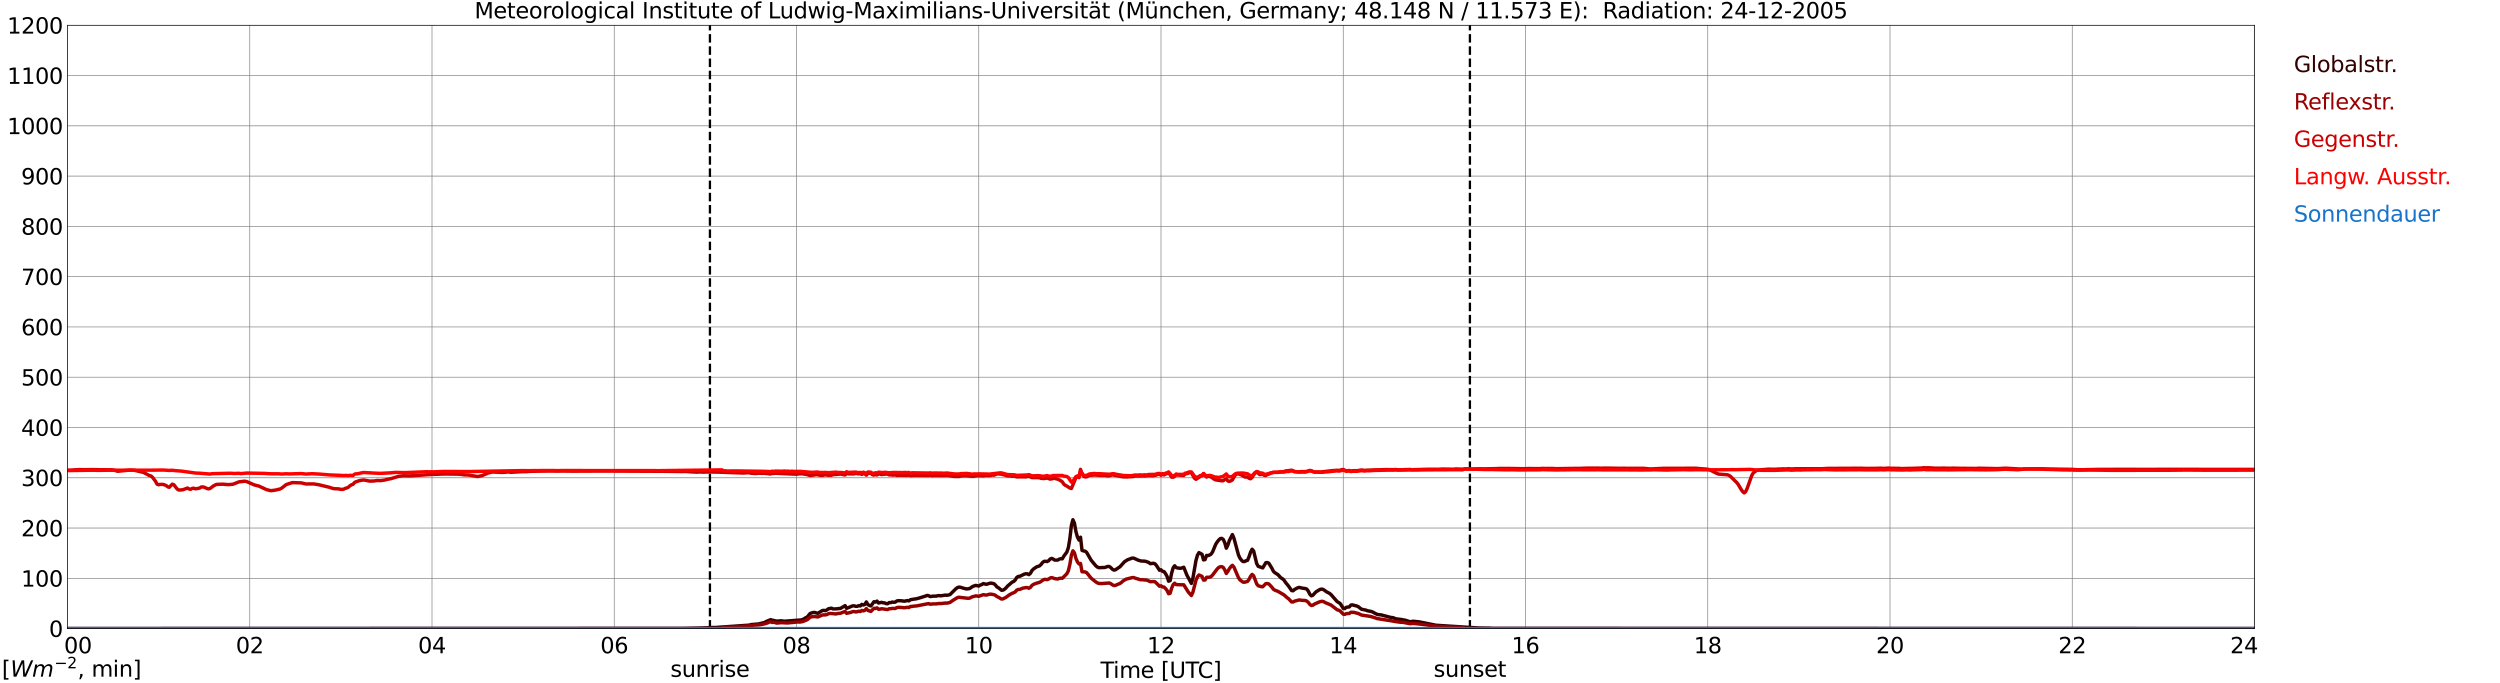 <?xml version="1.0" encoding="utf-8" standalone="no"?>
<!DOCTYPE svg PUBLIC "-//W3C//DTD SVG 1.1//EN"
  "http://www.w3.org/Graphics/SVG/1.1/DTD/svg11.dtd">
<svg xmlns:xlink="http://www.w3.org/1999/xlink" width="1085.4pt" height="296.64pt" viewBox="0 0 1085.4 296.64" xmlns="http://www.w3.org/2000/svg" version="1.1">
 <defs>
  <style type="text/css">*{stroke-linejoin: round; stroke-linecap: butt}</style>
 </defs>
 <g id="figure_1">
  <g id="patch_1">
   <path d="M 0 296.64 
L 1085.4 296.64 
L 1085.4 0 
L 0 0 
z
" style="fill: #ffffff"/>
  </g>
  <g id="axes_1">
   <g id="patch_2">
    <path d="M 29.306 272.909 
L 978.814 272.909 
L 978.814 10.976 
L 29.306 10.976 
z
" style="fill: #ffffff"/>
   </g>
   <g id="patch_3">
    <path d="M 978.814 272.909 
L 978.814 272.909 
L 978.814 10.976 
L 978.814 10.976 
z
" clip-path="url(#pfca560e859)" style="fill: #d3d3d3; opacity: 0.25; stroke: #d3d3d3; stroke-linejoin: miter"/>
   </g>
   <g id="matplotlib.axis_1">
    <g id="xtick_1">
     <g id="line2d_1">
      <path d="M 29.306 272.909 
L 29.306 10.976 
" clip-path="url(#pfca560e859)" style="fill: none; stroke: #808080; stroke-width: 0.3; stroke-linecap: square"/>
     </g>
     <g id="line2d_2"/>
     <g id="text_1">
      <!--    00 -->
      <g transform="translate(18.733 283.627) scale(0.095 -0.095)">
       <defs>
        <path id="DejaVuSans-20" transform="scale(0.016)"/>
        <path id="DejaVuSans-30" d="M 2034 4250 
Q 1547 4250 1301 3770 
Q 1056 3291 1056 2328 
Q 1056 1369 1301 889 
Q 1547 409 2034 409 
Q 2525 409 2770 889 
Q 3016 1369 3016 2328 
Q 3016 3291 2770 3770 
Q 2525 4250 2034 4250 
z
M 2034 4750 
Q 2819 4750 3233 4129 
Q 3647 3509 3647 2328 
Q 3647 1150 3233 529 
Q 2819 -91 2034 -91 
Q 1250 -91 836 529 
Q 422 1150 422 2328 
Q 422 3509 836 4129 
Q 1250 4750 2034 4750 
z
" transform="scale(0.016)"/>
       </defs>
       <use xlink:href="#DejaVuSans-20"/>
       <use xlink:href="#DejaVuSans-20" transform="translate(31.787 0)"/>
       <use xlink:href="#DejaVuSans-20" transform="translate(63.574 0)"/>
       <use xlink:href="#DejaVuSans-30" transform="translate(95.361 0)"/>
       <use xlink:href="#DejaVuSans-30" transform="translate(158.984 0)"/>
      </g>
     </g>
    </g>
    <g id="xtick_2">
     <g id="line2d_3">
      <path d="M 108.431 272.909 
L 108.431 10.976 
" clip-path="url(#pfca560e859)" style="fill: none; stroke: #808080; stroke-width: 0.3; stroke-linecap: square"/>
     </g>
     <g id="line2d_4"/>
     <g id="text_2">
      <!-- 02 -->
      <g transform="translate(102.387 283.627) scale(0.095 -0.095)">
       <defs>
        <path id="DejaVuSans-32" d="M 1228 531 
L 3431 531 
L 3431 0 
L 469 0 
L 469 531 
Q 828 903 1448 1529 
Q 2069 2156 2228 2338 
Q 2531 2678 2651 2914 
Q 2772 3150 2772 3378 
Q 2772 3750 2511 3984 
Q 2250 4219 1831 4219 
Q 1534 4219 1204 4116 
Q 875 4013 500 3803 
L 500 4441 
Q 881 4594 1212 4672 
Q 1544 4750 1819 4750 
Q 2544 4750 2975 4387 
Q 3406 4025 3406 3419 
Q 3406 3131 3298 2873 
Q 3191 2616 2906 2266 
Q 2828 2175 2409 1742 
Q 1991 1309 1228 531 
z
" transform="scale(0.016)"/>
       </defs>
       <use xlink:href="#DejaVuSans-30"/>
       <use xlink:href="#DejaVuSans-32" transform="translate(63.623 0)"/>
      </g>
     </g>
    </g>
    <g id="xtick_3">
     <g id="line2d_5">
      <path d="M 187.557 272.909 
L 187.557 10.976 
" clip-path="url(#pfca560e859)" style="fill: none; stroke: #808080; stroke-width: 0.3; stroke-linecap: square"/>
     </g>
     <g id="line2d_6"/>
     <g id="text_3">
      <!-- 04 -->
      <g transform="translate(181.513 283.627) scale(0.095 -0.095)">
       <defs>
        <path id="DejaVuSans-34" d="M 2419 4116 
L 825 1625 
L 2419 1625 
L 2419 4116 
z
M 2253 4666 
L 3047 4666 
L 3047 1625 
L 3713 1625 
L 3713 1100 
L 3047 1100 
L 3047 0 
L 2419 0 
L 2419 1100 
L 313 1100 
L 313 1709 
L 2253 4666 
z
" transform="scale(0.016)"/>
       </defs>
       <use xlink:href="#DejaVuSans-30"/>
       <use xlink:href="#DejaVuSans-34" transform="translate(63.623 0)"/>
      </g>
     </g>
    </g>
    <g id="xtick_4">
     <g id="line2d_7">
      <path d="M 266.683 272.909 
L 266.683 10.976 
" clip-path="url(#pfca560e859)" style="fill: none; stroke: #808080; stroke-width: 0.3; stroke-linecap: square"/>
     </g>
     <g id="line2d_8"/>
     <g id="text_4">
      <!-- 06 -->
      <g transform="translate(260.638 283.627) scale(0.095 -0.095)">
       <defs>
        <path id="DejaVuSans-36" d="M 2113 2584 
Q 1688 2584 1439 2293 
Q 1191 2003 1191 1497 
Q 1191 994 1439 701 
Q 1688 409 2113 409 
Q 2538 409 2786 701 
Q 3034 994 3034 1497 
Q 3034 2003 2786 2293 
Q 2538 2584 2113 2584 
z
M 3366 4563 
L 3366 3988 
Q 3128 4100 2886 4159 
Q 2644 4219 2406 4219 
Q 1781 4219 1451 3797 
Q 1122 3375 1075 2522 
Q 1259 2794 1537 2939 
Q 1816 3084 2150 3084 
Q 2853 3084 3261 2657 
Q 3669 2231 3669 1497 
Q 3669 778 3244 343 
Q 2819 -91 2113 -91 
Q 1303 -91 875 529 
Q 447 1150 447 2328 
Q 447 3434 972 4092 
Q 1497 4750 2381 4750 
Q 2619 4750 2861 4703 
Q 3103 4656 3366 4563 
z
" transform="scale(0.016)"/>
       </defs>
       <use xlink:href="#DejaVuSans-30"/>
       <use xlink:href="#DejaVuSans-36" transform="translate(63.623 0)"/>
      </g>
     </g>
    </g>
    <g id="xtick_5">
     <g id="line2d_9">
      <path d="M 345.808 272.909 
L 345.808 10.976 
" clip-path="url(#pfca560e859)" style="fill: none; stroke: #808080; stroke-width: 0.3; stroke-linecap: square"/>
     </g>
     <g id="line2d_10"/>
     <g id="text_5">
      <!-- 08 -->
      <g transform="translate(339.764 283.627) scale(0.095 -0.095)">
       <defs>
        <path id="DejaVuSans-38" d="M 2034 2216 
Q 1584 2216 1326 1975 
Q 1069 1734 1069 1313 
Q 1069 891 1326 650 
Q 1584 409 2034 409 
Q 2484 409 2743 651 
Q 3003 894 3003 1313 
Q 3003 1734 2745 1975 
Q 2488 2216 2034 2216 
z
M 1403 2484 
Q 997 2584 770 2862 
Q 544 3141 544 3541 
Q 544 4100 942 4425 
Q 1341 4750 2034 4750 
Q 2731 4750 3128 4425 
Q 3525 4100 3525 3541 
Q 3525 3141 3298 2862 
Q 3072 2584 2669 2484 
Q 3125 2378 3379 2068 
Q 3634 1759 3634 1313 
Q 3634 634 3220 271 
Q 2806 -91 2034 -91 
Q 1263 -91 848 271 
Q 434 634 434 1313 
Q 434 1759 690 2068 
Q 947 2378 1403 2484 
z
M 1172 3481 
Q 1172 3119 1398 2916 
Q 1625 2713 2034 2713 
Q 2441 2713 2670 2916 
Q 2900 3119 2900 3481 
Q 2900 3844 2670 4047 
Q 2441 4250 2034 4250 
Q 1625 4250 1398 4047 
Q 1172 3844 1172 3481 
z
" transform="scale(0.016)"/>
       </defs>
       <use xlink:href="#DejaVuSans-30"/>
       <use xlink:href="#DejaVuSans-38" transform="translate(63.623 0)"/>
      </g>
     </g>
    </g>
    <g id="xtick_6">
     <g id="line2d_11">
      <path d="M 424.934 272.909 
L 424.934 10.976 
" clip-path="url(#pfca560e859)" style="fill: none; stroke: #808080; stroke-width: 0.3; stroke-linecap: square"/>
     </g>
     <g id="line2d_12"/>
     <g id="text_6">
      <!-- 10 -->
      <g transform="translate(418.89 283.627) scale(0.095 -0.095)">
       <defs>
        <path id="DejaVuSans-31" d="M 794 531 
L 1825 531 
L 1825 4091 
L 703 3866 
L 703 4441 
L 1819 4666 
L 2450 4666 
L 2450 531 
L 3481 531 
L 3481 0 
L 794 0 
L 794 531 
z
" transform="scale(0.016)"/>
       </defs>
       <use xlink:href="#DejaVuSans-31"/>
       <use xlink:href="#DejaVuSans-30" transform="translate(63.623 0)"/>
      </g>
     </g>
    </g>
    <g id="xtick_7">
     <g id="line2d_13">
      <path d="M 504.06 272.909 
L 504.06 10.976 
" clip-path="url(#pfca560e859)" style="fill: none; stroke: #808080; stroke-width: 0.3; stroke-linecap: square"/>
     </g>
     <g id="line2d_14"/>
     <g id="text_7">
      <!-- 12 -->
      <g transform="translate(498.015 283.627) scale(0.095 -0.095)">
       <use xlink:href="#DejaVuSans-31"/>
       <use xlink:href="#DejaVuSans-32" transform="translate(63.623 0)"/>
      </g>
     </g>
    </g>
    <g id="xtick_8">
     <g id="line2d_15">
      <path d="M 583.185 272.909 
L 583.185 10.976 
" clip-path="url(#pfca560e859)" style="fill: none; stroke: #808080; stroke-width: 0.3; stroke-linecap: square"/>
     </g>
     <g id="line2d_16"/>
     <g id="text_8">
      <!-- 14 -->
      <g transform="translate(577.141 283.627) scale(0.095 -0.095)">
       <use xlink:href="#DejaVuSans-31"/>
       <use xlink:href="#DejaVuSans-34" transform="translate(63.623 0)"/>
      </g>
     </g>
    </g>
    <g id="xtick_9">
     <g id="line2d_17">
      <path d="M 662.311 272.909 
L 662.311 10.976 
" clip-path="url(#pfca560e859)" style="fill: none; stroke: #808080; stroke-width: 0.3; stroke-linecap: square"/>
     </g>
     <g id="line2d_18"/>
     <g id="text_9">
      <!-- 16 -->
      <g transform="translate(656.267 283.627) scale(0.095 -0.095)">
       <use xlink:href="#DejaVuSans-31"/>
       <use xlink:href="#DejaVuSans-36" transform="translate(63.623 0)"/>
      </g>
     </g>
    </g>
    <g id="xtick_10">
     <g id="line2d_19">
      <path d="M 741.437 272.909 
L 741.437 10.976 
" clip-path="url(#pfca560e859)" style="fill: none; stroke: #808080; stroke-width: 0.3; stroke-linecap: square"/>
     </g>
     <g id="line2d_20"/>
     <g id="text_10">
      <!-- 18 -->
      <g transform="translate(735.392 283.627) scale(0.095 -0.095)">
       <use xlink:href="#DejaVuSans-31"/>
       <use xlink:href="#DejaVuSans-38" transform="translate(63.623 0)"/>
      </g>
     </g>
    </g>
    <g id="xtick_11">
     <g id="line2d_21">
      <path d="M 820.562 272.909 
L 820.562 10.976 
" clip-path="url(#pfca560e859)" style="fill: none; stroke: #808080; stroke-width: 0.3; stroke-linecap: square"/>
     </g>
     <g id="line2d_22"/>
     <g id="text_11">
      <!-- 20 -->
      <g transform="translate(814.518 283.627) scale(0.095 -0.095)">
       <use xlink:href="#DejaVuSans-32"/>
       <use xlink:href="#DejaVuSans-30" transform="translate(63.623 0)"/>
      </g>
     </g>
    </g>
    <g id="xtick_12">
     <g id="line2d_23">
      <path d="M 899.688 272.909 
L 899.688 10.976 
" clip-path="url(#pfca560e859)" style="fill: none; stroke: #808080; stroke-width: 0.3; stroke-linecap: square"/>
     </g>
     <g id="line2d_24"/>
     <g id="text_12">
      <!-- 22 -->
      <g transform="translate(893.644 283.627) scale(0.095 -0.095)">
       <use xlink:href="#DejaVuSans-32"/>
       <use xlink:href="#DejaVuSans-32" transform="translate(63.623 0)"/>
      </g>
     </g>
    </g>
    <g id="xtick_13">
     <g id="line2d_25">
      <path d="M 978.814 272.909 
L 978.814 10.976 
" clip-path="url(#pfca560e859)" style="fill: none; stroke: #808080; stroke-width: 0.3; stroke-linecap: square"/>
     </g>
     <g id="line2d_26"/>
     <g id="text_13">
      <!-- 24    -->
      <g transform="translate(968.241 283.627) scale(0.095 -0.095)">
       <use xlink:href="#DejaVuSans-32"/>
       <use xlink:href="#DejaVuSans-34" transform="translate(63.623 0)"/>
       <use xlink:href="#DejaVuSans-20" transform="translate(127.246 0)"/>
       <use xlink:href="#DejaVuSans-20" transform="translate(159.033 0)"/>
       <use xlink:href="#DejaVuSans-20" transform="translate(190.82 0)"/>
      </g>
     </g>
    </g>
    <g id="text_14">
     <!-- Time [UTC] -->
     <g transform="translate(477.806 294.322) scale(0.095 -0.095)">
      <defs>
       <path id="DejaVuSans-54" d="M -19 4666 
L 3928 4666 
L 3928 4134 
L 2272 4134 
L 2272 0 
L 1638 0 
L 1638 4134 
L -19 4134 
L -19 4666 
z
" transform="scale(0.016)"/>
       <path id="DejaVuSans-69" d="M 603 3500 
L 1178 3500 
L 1178 0 
L 603 0 
L 603 3500 
z
M 603 4863 
L 1178 4863 
L 1178 4134 
L 603 4134 
L 603 4863 
z
" transform="scale(0.016)"/>
       <path id="DejaVuSans-6d" d="M 3328 2828 
Q 3544 3216 3844 3400 
Q 4144 3584 4550 3584 
Q 5097 3584 5394 3201 
Q 5691 2819 5691 2113 
L 5691 0 
L 5113 0 
L 5113 2094 
Q 5113 2597 4934 2840 
Q 4756 3084 4391 3084 
Q 3944 3084 3684 2787 
Q 3425 2491 3425 1978 
L 3425 0 
L 2847 0 
L 2847 2094 
Q 2847 2600 2669 2842 
Q 2491 3084 2119 3084 
Q 1678 3084 1418 2786 
Q 1159 2488 1159 1978 
L 1159 0 
L 581 0 
L 581 3500 
L 1159 3500 
L 1159 2956 
Q 1356 3278 1631 3431 
Q 1906 3584 2284 3584 
Q 2666 3584 2933 3390 
Q 3200 3197 3328 2828 
z
" transform="scale(0.016)"/>
       <path id="DejaVuSans-65" d="M 3597 1894 
L 3597 1613 
L 953 1613 
Q 991 1019 1311 708 
Q 1631 397 2203 397 
Q 2534 397 2845 478 
Q 3156 559 3463 722 
L 3463 178 
Q 3153 47 2828 -22 
Q 2503 -91 2169 -91 
Q 1331 -91 842 396 
Q 353 884 353 1716 
Q 353 2575 817 3079 
Q 1281 3584 2069 3584 
Q 2775 3584 3186 3129 
Q 3597 2675 3597 1894 
z
M 3022 2063 
Q 3016 2534 2758 2815 
Q 2500 3097 2075 3097 
Q 1594 3097 1305 2825 
Q 1016 2553 972 2059 
L 3022 2063 
z
" transform="scale(0.016)"/>
       <path id="DejaVuSans-5b" d="M 550 4863 
L 1875 4863 
L 1875 4416 
L 1125 4416 
L 1125 -397 
L 1875 -397 
L 1875 -844 
L 550 -844 
L 550 4863 
z
" transform="scale(0.016)"/>
       <path id="DejaVuSans-55" d="M 556 4666 
L 1191 4666 
L 1191 1831 
Q 1191 1081 1462 751 
Q 1734 422 2344 422 
Q 2950 422 3222 751 
Q 3494 1081 3494 1831 
L 3494 4666 
L 4128 4666 
L 4128 1753 
Q 4128 841 3676 375 
Q 3225 -91 2344 -91 
Q 1459 -91 1007 375 
Q 556 841 556 1753 
L 556 4666 
z
" transform="scale(0.016)"/>
       <path id="DejaVuSans-43" d="M 4122 4306 
L 4122 3641 
Q 3803 3938 3442 4084 
Q 3081 4231 2675 4231 
Q 1875 4231 1450 3742 
Q 1025 3253 1025 2328 
Q 1025 1406 1450 917 
Q 1875 428 2675 428 
Q 3081 428 3442 575 
Q 3803 722 4122 1019 
L 4122 359 
Q 3791 134 3420 21 
Q 3050 -91 2638 -91 
Q 1578 -91 968 557 
Q 359 1206 359 2328 
Q 359 3453 968 4101 
Q 1578 4750 2638 4750 
Q 3056 4750 3426 4639 
Q 3797 4528 4122 4306 
z
" transform="scale(0.016)"/>
       <path id="DejaVuSans-5d" d="M 1947 4863 
L 1947 -844 
L 622 -844 
L 622 -397 
L 1369 -397 
L 1369 4416 
L 622 4416 
L 622 4863 
L 1947 4863 
z
" transform="scale(0.016)"/>
      </defs>
      <use xlink:href="#DejaVuSans-54"/>
      <use xlink:href="#DejaVuSans-69" transform="translate(57.959 0)"/>
      <use xlink:href="#DejaVuSans-6d" transform="translate(85.742 0)"/>
      <use xlink:href="#DejaVuSans-65" transform="translate(183.154 0)"/>
      <use xlink:href="#DejaVuSans-20" transform="translate(244.678 0)"/>
      <use xlink:href="#DejaVuSans-5b" transform="translate(276.465 0)"/>
      <use xlink:href="#DejaVuSans-55" transform="translate(315.479 0)"/>
      <use xlink:href="#DejaVuSans-54" transform="translate(388.672 0)"/>
      <use xlink:href="#DejaVuSans-43" transform="translate(443.881 0)"/>
      <use xlink:href="#DejaVuSans-5d" transform="translate(513.705 0)"/>
     </g>
    </g>
   </g>
   <g id="matplotlib.axis_2">
    <g id="ytick_1">
     <g id="line2d_27">
      <path d="M 29.306 272.909 
L 978.814 272.909 
" clip-path="url(#pfca560e859)" style="fill: none; stroke: #808080; stroke-width: 0.3; stroke-linecap: square"/>
     </g>
     <g id="line2d_28"/>
     <g id="text_15">
      <!-- 0 -->
      <g transform="translate(21.261 276.518) scale(0.095 -0.095)">
       <use xlink:href="#DejaVuSans-30"/>
      </g>
     </g>
    </g>
    <g id="ytick_2">
     <g id="line2d_29">
      <path d="M 29.306 251.081 
L 978.814 251.081 
" clip-path="url(#pfca560e859)" style="fill: none; stroke: #808080; stroke-width: 0.3; stroke-linecap: square"/>
     </g>
     <g id="line2d_30"/>
     <g id="text_16">
      <!-- 100 -->
      <g transform="translate(9.173 254.69) scale(0.095 -0.095)">
       <use xlink:href="#DejaVuSans-31"/>
       <use xlink:href="#DejaVuSans-30" transform="translate(63.623 0)"/>
       <use xlink:href="#DejaVuSans-30" transform="translate(127.246 0)"/>
      </g>
     </g>
    </g>
    <g id="ytick_3">
     <g id="line2d_31">
      <path d="M 29.306 229.253 
L 978.814 229.253 
" clip-path="url(#pfca560e859)" style="fill: none; stroke: #808080; stroke-width: 0.3; stroke-linecap: square"/>
     </g>
     <g id="line2d_32"/>
     <g id="text_17">
      <!-- 200 -->
      <g transform="translate(9.173 232.863) scale(0.095 -0.095)">
       <use xlink:href="#DejaVuSans-32"/>
       <use xlink:href="#DejaVuSans-30" transform="translate(63.623 0)"/>
       <use xlink:href="#DejaVuSans-30" transform="translate(127.246 0)"/>
      </g>
     </g>
    </g>
    <g id="ytick_4">
     <g id="line2d_33">
      <path d="M 29.306 207.426 
L 978.814 207.426 
" clip-path="url(#pfca560e859)" style="fill: none; stroke: #808080; stroke-width: 0.3; stroke-linecap: square"/>
     </g>
     <g id="line2d_34"/>
     <g id="text_18">
      <!-- 300 -->
      <g transform="translate(9.173 211.035) scale(0.095 -0.095)">
       <defs>
        <path id="DejaVuSans-33" d="M 2597 2516 
Q 3050 2419 3304 2112 
Q 3559 1806 3559 1356 
Q 3559 666 3084 287 
Q 2609 -91 1734 -91 
Q 1441 -91 1130 -33 
Q 819 25 488 141 
L 488 750 
Q 750 597 1062 519 
Q 1375 441 1716 441 
Q 2309 441 2620 675 
Q 2931 909 2931 1356 
Q 2931 1769 2642 2001 
Q 2353 2234 1838 2234 
L 1294 2234 
L 1294 2753 
L 1863 2753 
Q 2328 2753 2575 2939 
Q 2822 3125 2822 3475 
Q 2822 3834 2567 4026 
Q 2313 4219 1838 4219 
Q 1578 4219 1281 4162 
Q 984 4106 628 3988 
L 628 4550 
Q 988 4650 1302 4700 
Q 1616 4750 1894 4750 
Q 2613 4750 3031 4423 
Q 3450 4097 3450 3541 
Q 3450 3153 3228 2886 
Q 3006 2619 2597 2516 
z
" transform="scale(0.016)"/>
       </defs>
       <use xlink:href="#DejaVuSans-33"/>
       <use xlink:href="#DejaVuSans-30" transform="translate(63.623 0)"/>
       <use xlink:href="#DejaVuSans-30" transform="translate(127.246 0)"/>
      </g>
     </g>
    </g>
    <g id="ytick_5">
     <g id="line2d_35">
      <path d="M 29.306 185.598 
L 978.814 185.598 
" clip-path="url(#pfca560e859)" style="fill: none; stroke: #808080; stroke-width: 0.3; stroke-linecap: square"/>
     </g>
     <g id="line2d_36"/>
     <g id="text_19">
      <!-- 400 -->
      <g transform="translate(9.173 189.207) scale(0.095 -0.095)">
       <use xlink:href="#DejaVuSans-34"/>
       <use xlink:href="#DejaVuSans-30" transform="translate(63.623 0)"/>
       <use xlink:href="#DejaVuSans-30" transform="translate(127.246 0)"/>
      </g>
     </g>
    </g>
    <g id="ytick_6">
     <g id="line2d_37">
      <path d="M 29.306 163.77 
L 978.814 163.77 
" clip-path="url(#pfca560e859)" style="fill: none; stroke: #808080; stroke-width: 0.3; stroke-linecap: square"/>
     </g>
     <g id="line2d_38"/>
     <g id="text_20">
      <!-- 500 -->
      <g transform="translate(9.173 167.379) scale(0.095 -0.095)">
       <defs>
        <path id="DejaVuSans-35" d="M 691 4666 
L 3169 4666 
L 3169 4134 
L 1269 4134 
L 1269 2991 
Q 1406 3038 1543 3061 
Q 1681 3084 1819 3084 
Q 2600 3084 3056 2656 
Q 3513 2228 3513 1497 
Q 3513 744 3044 326 
Q 2575 -91 1722 -91 
Q 1428 -91 1123 -41 
Q 819 9 494 109 
L 494 744 
Q 775 591 1075 516 
Q 1375 441 1709 441 
Q 2250 441 2565 725 
Q 2881 1009 2881 1497 
Q 2881 1984 2565 2268 
Q 2250 2553 1709 2553 
Q 1456 2553 1204 2497 
Q 953 2441 691 2322 
L 691 4666 
z
" transform="scale(0.016)"/>
       </defs>
       <use xlink:href="#DejaVuSans-35"/>
       <use xlink:href="#DejaVuSans-30" transform="translate(63.623 0)"/>
       <use xlink:href="#DejaVuSans-30" transform="translate(127.246 0)"/>
      </g>
     </g>
    </g>
    <g id="ytick_7">
     <g id="line2d_39">
      <path d="M 29.306 141.942 
L 978.814 141.942 
" clip-path="url(#pfca560e859)" style="fill: none; stroke: #808080; stroke-width: 0.3; stroke-linecap: square"/>
     </g>
     <g id="line2d_40"/>
     <g id="text_21">
      <!-- 600 -->
      <g transform="translate(9.173 145.551) scale(0.095 -0.095)">
       <use xlink:href="#DejaVuSans-36"/>
       <use xlink:href="#DejaVuSans-30" transform="translate(63.623 0)"/>
       <use xlink:href="#DejaVuSans-30" transform="translate(127.246 0)"/>
      </g>
     </g>
    </g>
    <g id="ytick_8">
     <g id="line2d_41">
      <path d="M 29.306 120.114 
L 978.814 120.114 
" clip-path="url(#pfca560e859)" style="fill: none; stroke: #808080; stroke-width: 0.3; stroke-linecap: square"/>
     </g>
     <g id="line2d_42"/>
     <g id="text_22">
      <!-- 700 -->
      <g transform="translate(9.173 123.724) scale(0.095 -0.095)">
       <defs>
        <path id="DejaVuSans-37" d="M 525 4666 
L 3525 4666 
L 3525 4397 
L 1831 0 
L 1172 0 
L 2766 4134 
L 525 4134 
L 525 4666 
z
" transform="scale(0.016)"/>
       </defs>
       <use xlink:href="#DejaVuSans-37"/>
       <use xlink:href="#DejaVuSans-30" transform="translate(63.623 0)"/>
       <use xlink:href="#DejaVuSans-30" transform="translate(127.246 0)"/>
      </g>
     </g>
    </g>
    <g id="ytick_9">
     <g id="line2d_43">
      <path d="M 29.306 98.287 
L 978.814 98.287 
" clip-path="url(#pfca560e859)" style="fill: none; stroke: #808080; stroke-width: 0.3; stroke-linecap: square"/>
     </g>
     <g id="line2d_44"/>
     <g id="text_23">
      <!-- 800 -->
      <g transform="translate(9.173 101.896) scale(0.095 -0.095)">
       <use xlink:href="#DejaVuSans-38"/>
       <use xlink:href="#DejaVuSans-30" transform="translate(63.623 0)"/>
       <use xlink:href="#DejaVuSans-30" transform="translate(127.246 0)"/>
      </g>
     </g>
    </g>
    <g id="ytick_10">
     <g id="line2d_45">
      <path d="M 29.306 76.459 
L 978.814 76.459 
" clip-path="url(#pfca560e859)" style="fill: none; stroke: #808080; stroke-width: 0.3; stroke-linecap: square"/>
     </g>
     <g id="line2d_46"/>
     <g id="text_24">
      <!-- 900 -->
      <g transform="translate(9.173 80.068) scale(0.095 -0.095)">
       <defs>
        <path id="DejaVuSans-39" d="M 703 97 
L 703 672 
Q 941 559 1184 500 
Q 1428 441 1663 441 
Q 2288 441 2617 861 
Q 2947 1281 2994 2138 
Q 2813 1869 2534 1725 
Q 2256 1581 1919 1581 
Q 1219 1581 811 2004 
Q 403 2428 403 3163 
Q 403 3881 828 4315 
Q 1253 4750 1959 4750 
Q 2769 4750 3195 4129 
Q 3622 3509 3622 2328 
Q 3622 1225 3098 567 
Q 2575 -91 1691 -91 
Q 1453 -91 1209 -44 
Q 966 3 703 97 
z
M 1959 2075 
Q 2384 2075 2632 2365 
Q 2881 2656 2881 3163 
Q 2881 3666 2632 3958 
Q 2384 4250 1959 4250 
Q 1534 4250 1286 3958 
Q 1038 3666 1038 3163 
Q 1038 2656 1286 2365 
Q 1534 2075 1959 2075 
z
" transform="scale(0.016)"/>
       </defs>
       <use xlink:href="#DejaVuSans-39"/>
       <use xlink:href="#DejaVuSans-30" transform="translate(63.623 0)"/>
       <use xlink:href="#DejaVuSans-30" transform="translate(127.246 0)"/>
      </g>
     </g>
    </g>
    <g id="ytick_11">
     <g id="line2d_47">
      <path d="M 29.306 54.631 
L 978.814 54.631 
" clip-path="url(#pfca560e859)" style="fill: none; stroke: #808080; stroke-width: 0.3; stroke-linecap: square"/>
     </g>
     <g id="line2d_48"/>
     <g id="text_25">
      <!-- 1000 -->
      <g transform="translate(3.128 58.24) scale(0.095 -0.095)">
       <use xlink:href="#DejaVuSans-31"/>
       <use xlink:href="#DejaVuSans-30" transform="translate(63.623 0)"/>
       <use xlink:href="#DejaVuSans-30" transform="translate(127.246 0)"/>
       <use xlink:href="#DejaVuSans-30" transform="translate(190.869 0)"/>
      </g>
     </g>
    </g>
    <g id="ytick_12">
     <g id="line2d_49">
      <path d="M 29.306 32.803 
L 978.814 32.803 
" clip-path="url(#pfca560e859)" style="fill: none; stroke: #808080; stroke-width: 0.3; stroke-linecap: square"/>
     </g>
     <g id="line2d_50"/>
     <g id="text_26">
      <!-- 1100 -->
      <g transform="translate(3.128 36.413) scale(0.095 -0.095)">
       <use xlink:href="#DejaVuSans-31"/>
       <use xlink:href="#DejaVuSans-31" transform="translate(63.623 0)"/>
       <use xlink:href="#DejaVuSans-30" transform="translate(127.246 0)"/>
       <use xlink:href="#DejaVuSans-30" transform="translate(190.869 0)"/>
      </g>
     </g>
    </g>
    <g id="ytick_13">
     <g id="line2d_51">
      <path d="M 29.306 10.976 
L 978.814 10.976 
" clip-path="url(#pfca560e859)" style="fill: none; stroke: #808080; stroke-width: 0.3; stroke-linecap: square"/>
     </g>
     <g id="line2d_52"/>
     <g id="text_27">
      <!-- 1200 -->
      <g transform="translate(3.128 14.585) scale(0.095 -0.095)">
       <use xlink:href="#DejaVuSans-31"/>
       <use xlink:href="#DejaVuSans-32" transform="translate(63.623 0)"/>
       <use xlink:href="#DejaVuSans-30" transform="translate(127.246 0)"/>
       <use xlink:href="#DejaVuSans-30" transform="translate(190.869 0)"/>
      </g>
     </g>
    </g>
   </g>
   <g id="line2d_53">
    <path d="M 308.224 272.909 
L 308.224 10.976 
" clip-path="url(#pfca560e859)" style="fill: none; stroke-dasharray: 3.7,1.6; stroke-dashoffset: 0; stroke: #000000"/>
   </g>
   <g id="line2d_54">
    <path d="M 638.178 272.909 
L 638.178 10.976 
" clip-path="url(#pfca560e859)" style="fill: none; stroke-dasharray: 3.7,1.6; stroke-dashoffset: 0; stroke: #000000"/>
   </g>
   <g id="line2d_55">
    <path d="M 29.306 272.909 
L 295.036 272.824 
L 296.355 272.824 
L 300.971 272.732 
L 302.949 272.686 
L 306.246 272.594 
L 309.543 272.413 
L 310.202 272.459 
L 311.521 272.367 
L 325.368 271.405 
L 326.027 271.178 
L 329.324 270.903 
L 331.961 270.261 
L 332.621 269.851 
L 334.599 269.026 
L 335.258 269.301 
L 335.918 269.347 
L 336.577 269.576 
L 337.236 269.667 
L 338.555 269.576 
L 339.215 269.53 
L 340.533 269.713 
L 347.787 269.163 
L 348.446 268.98 
L 349.105 268.661 
L 349.765 268.203 
L 350.424 267.928 
L 351.743 266.326 
L 353.062 265.915 
L 353.721 265.915 
L 355.04 266.28 
L 357.018 265.09 
L 357.677 264.998 
L 358.337 265.136 
L 358.996 264.817 
L 359.655 264.313 
L 360.974 264.038 
L 361.634 264.359 
L 362.952 264.359 
L 364.93 264.13 
L 366.909 262.94 
L 367.568 264.13 
L 370.206 263.032 
L 370.865 263.032 
L 371.524 263.261 
L 372.184 263.261 
L 372.843 262.94 
L 373.502 263.078 
L 374.162 262.39 
L 374.821 262.665 
L 375.481 262.436 
L 376.14 261.338 
L 376.799 262.482 
L 377.459 262.848 
L 378.118 263.078 
L 379.437 261.246 
L 380.096 261.384 
L 380.756 260.973 
L 381.415 261.796 
L 382.734 261.521 
L 383.393 261.705 
L 384.053 261.75 
L 384.712 262.071 
L 385.371 262.117 
L 386.031 261.613 
L 386.69 261.659 
L 387.349 261.384 
L 388.009 261.475 
L 388.668 261.43 
L 389.328 260.928 
L 389.987 260.79 
L 391.306 260.836 
L 392.624 261.017 
L 393.943 260.744 
L 394.603 260.882 
L 395.262 260.377 
L 396.581 260.148 
L 397.899 259.965 
L 399.218 259.6 
L 401.856 258.775 
L 402.515 258.5 
L 403.175 258.638 
L 403.834 259.005 
L 405.153 258.821 
L 406.471 258.821 
L 407.131 258.638 
L 407.79 258.592 
L 408.45 258.684 
L 410.428 258.365 
L 411.087 258.454 
L 412.406 258.182 
L 415.043 255.573 
L 415.703 255.115 
L 416.362 254.886 
L 417.022 254.977 
L 418.34 255.39 
L 419.659 255.711 
L 420.978 255.527 
L 422.297 254.611 
L 423.615 254.154 
L 424.934 254.429 
L 425.593 254.017 
L 426.253 253.788 
L 426.912 253.375 
L 428.231 253.696 
L 429.55 253.286 
L 430.209 253.148 
L 431.528 253.421 
L 432.187 254.017 
L 432.847 254.84 
L 433.506 255.206 
L 434.825 256.259 
L 435.484 256.213 
L 436.144 255.802 
L 436.803 255.206 
L 437.462 254.429 
L 439.44 252.736 
L 440.1 252.461 
L 440.759 251.821 
L 441.419 250.723 
L 442.078 250.265 
L 442.737 250.219 
L 444.716 249.258 
L 445.375 249.121 
L 446.034 249.121 
L 446.694 249.485 
L 447.353 248.938 
L 448.012 247.748 
L 448.672 247.06 
L 449.991 246.146 
L 451.309 245.687 
L 451.969 245.094 
L 452.628 244.225 
L 453.287 243.721 
L 453.947 243.675 
L 454.606 243.812 
L 455.266 243.446 
L 455.925 242.714 
L 456.584 242.439 
L 457.244 242.714 
L 457.903 243.171 
L 459.222 243.171 
L 459.881 242.76 
L 460.541 242.577 
L 461.2 242.623 
L 461.859 241.479 
L 463.178 239.693 
L 463.838 237.773 
L 464.497 233.837 
L 465.156 228.116 
L 465.816 225.645 
L 466.475 227.156 
L 467.134 230.816 
L 467.794 233.195 
L 468.453 234.477 
L 469.113 233.241 
L 469.772 238.962 
L 470.431 239.189 
L 471.091 239.281 
L 471.75 239.785 
L 473.728 243.216 
L 475.706 245.596 
L 476.366 246.146 
L 477.025 246.467 
L 479.663 246.375 
L 480.981 245.917 
L 481.641 245.962 
L 482.3 246.467 
L 482.96 247.152 
L 483.619 247.519 
L 484.278 247.381 
L 486.256 246.054 
L 488.235 243.858 
L 489.553 243.033 
L 491.532 242.302 
L 492.191 242.302 
L 494.169 243.216 
L 495.488 243.583 
L 496.807 243.629 
L 497.466 243.721 
L 498.785 244.225 
L 499.444 244.727 
L 500.763 244.544 
L 501.422 244.773 
L 502.082 245.506 
L 503.4 247.565 
L 504.06 247.381 
L 504.719 248.069 
L 505.379 248.158 
L 506.038 249.075 
L 506.697 250.265 
L 507.357 252.323 
L 508.016 252.094 
L 508.675 248.846 
L 509.335 246.512 
L 509.994 245.642 
L 510.654 246.421 
L 511.313 246.604 
L 512.632 246.742 
L 513.95 246.283 
L 515.269 249.623 
L 517.247 253.286 
L 517.907 251.042 
L 519.226 243.4 
L 519.885 241.066 
L 520.544 239.923 
L 521.863 240.654 
L 522.522 243.079 
L 523.182 242.944 
L 523.841 241.158 
L 524.501 241.204 
L 525.16 240.975 
L 525.819 240.562 
L 526.479 239.556 
L 527.797 236.354 
L 528.457 235.302 
L 529.116 234.477 
L 529.776 233.837 
L 530.435 233.745 
L 531.094 234.202 
L 531.754 235.666 
L 532.413 238 
L 533.073 236.673 
L 533.732 234.706 
L 535.051 232.097 
L 535.71 233.608 
L 537.688 240.929 
L 538.348 242.348 
L 539.007 243.216 
L 539.666 243.812 
L 540.326 243.812 
L 540.985 243.446 
L 541.644 243.262 
L 542.304 241.662 
L 542.963 239.693 
L 543.623 238.458 
L 544.282 239.235 
L 545.601 244.681 
L 546.26 245.871 
L 548.238 246.558 
L 549.557 244.314 
L 550.216 244.225 
L 550.876 244.544 
L 552.195 246.696 
L 552.854 248.023 
L 553.513 248.663 
L 554.832 249.485 
L 556.151 250.904 
L 556.81 251.271 
L 557.47 251.867 
L 558.129 252.873 
L 559.448 254.475 
L 560.766 256.396 
L 561.426 256.488 
L 562.085 255.892 
L 563.404 255.206 
L 564.063 255.023 
L 565.382 255.344 
L 566.701 255.527 
L 567.36 255.757 
L 568.02 256.671 
L 568.679 257.998 
L 569.338 258.684 
L 569.998 258.411 
L 571.317 256.992 
L 572.635 256.167 
L 573.295 255.848 
L 573.954 255.757 
L 574.613 255.984 
L 575.932 256.946 
L 577.251 257.632 
L 577.91 258.182 
L 580.548 261.2 
L 581.867 262.025 
L 583.185 264.13 
L 583.845 264.221 
L 584.504 263.671 
L 585.823 263.49 
L 586.482 262.711 
L 587.142 262.619 
L 589.12 263.123 
L 589.779 263.444 
L 591.098 264.496 
L 593.076 264.907 
L 593.736 265.182 
L 595.054 265.411 
L 595.714 265.594 
L 597.692 266.646 
L 598.351 266.83 
L 599.67 266.967 
L 603.626 268.019 
L 604.945 268.203 
L 605.604 268.524 
L 606.264 268.705 
L 608.242 268.934 
L 610.22 269.301 
L 612.198 269.942 
L 613.517 269.713 
L 616.154 269.986 
L 623.408 271.451 
L 624.726 271.542 
L 641.87 272.64 
L 647.145 272.732 
L 647.805 272.824 
L 649.123 272.824 
L 978.154 272.909 
L 978.154 272.909 
" clip-path="url(#pfca560e859)" style="fill: none; stroke: #330000; stroke-width: 1.5; stroke-linecap: square"/>
   </g>
   <g id="line2d_56">
    <path d="M 29.306 272.909 
L 313.499 272.909 
L 314.158 272.383 
L 314.818 272.474 
L 315.477 272.335 
L 318.114 272.243 
L 320.093 272.055 
L 321.411 272.009 
L 322.73 271.916 
L 324.049 271.824 
L 326.686 271.545 
L 327.346 271.405 
L 329.324 271.311 
L 330.643 271.125 
L 331.961 270.846 
L 333.28 270.427 
L 333.94 270.102 
L 334.599 269.962 
L 335.258 270.241 
L 335.918 270.148 
L 337.236 270.521 
L 339.215 270.333 
L 341.852 270.473 
L 345.149 270.148 
L 346.468 270.008 
L 347.127 270.102 
L 348.446 269.868 
L 350.424 269.078 
L 351.743 268.006 
L 352.402 267.775 
L 353.721 267.681 
L 355.04 267.867 
L 357.018 267.031 
L 357.677 266.937 
L 358.337 266.983 
L 358.996 266.797 
L 359.655 266.472 
L 360.315 266.332 
L 361.634 266.424 
L 362.952 266.563 
L 363.612 266.378 
L 364.93 266.238 
L 366.909 265.448 
L 367.568 266.284 
L 369.546 265.819 
L 370.206 265.54 
L 370.865 265.494 
L 371.524 265.679 
L 372.184 265.588 
L 372.843 265.354 
L 373.502 265.494 
L 374.162 265.029 
L 374.821 265.215 
L 375.481 264.981 
L 376.14 264.237 
L 376.799 265.029 
L 378.118 265.448 
L 379.437 264.097 
L 380.096 264.191 
L 380.756 263.911 
L 381.415 264.516 
L 382.074 264.47 
L 382.734 264.285 
L 384.053 264.47 
L 385.371 264.656 
L 386.031 264.285 
L 386.69 264.285 
L 387.349 264.145 
L 388.668 264.191 
L 389.328 263.818 
L 389.987 263.678 
L 391.306 263.726 
L 392.624 263.866 
L 393.943 263.678 
L 394.603 263.772 
L 395.262 263.307 
L 395.921 263.307 
L 396.581 263.167 
L 397.899 263.073 
L 403.175 262.049 
L 403.834 262.329 
L 405.153 262.189 
L 406.471 262.189 
L 407.79 262.004 
L 408.45 262.049 
L 410.428 261.816 
L 411.087 261.864 
L 412.406 261.585 
L 413.725 260.653 
L 415.703 259.443 
L 416.362 259.304 
L 420.318 259.768 
L 420.978 259.677 
L 422.297 259.024 
L 422.956 258.93 
L 423.615 258.699 
L 424.934 258.884 
L 426.253 258.42 
L 426.912 258.186 
L 428.231 258.374 
L 429.55 258 
L 430.209 257.955 
L 431.528 258.186 
L 432.187 258.465 
L 432.847 259.024 
L 433.506 259.304 
L 434.825 260.096 
L 435.484 260.002 
L 436.803 259.304 
L 438.122 258.326 
L 439.44 257.581 
L 440.1 257.35 
L 440.759 256.977 
L 441.419 256.232 
L 442.078 255.907 
L 442.737 255.907 
L 444.056 255.348 
L 445.375 255.115 
L 446.034 255.115 
L 446.694 255.394 
L 447.353 255.021 
L 448.012 254.185 
L 448.672 253.718 
L 449.991 253.207 
L 451.309 252.834 
L 451.969 252.463 
L 452.628 251.95 
L 453.287 251.579 
L 453.947 251.531 
L 454.606 251.67 
L 455.266 251.391 
L 455.925 250.972 
L 456.584 250.741 
L 457.903 251.205 
L 459.222 251.391 
L 459.881 251.112 
L 460.541 251.02 
L 461.2 251.066 
L 463.178 249.112 
L 463.838 247.809 
L 464.497 245.015 
L 465.156 241.06 
L 465.816 239.152 
L 466.475 240.036 
L 467.134 242.457 
L 467.794 243.991 
L 468.453 244.83 
L 469.113 244.644 
L 469.772 248.226 
L 471.091 248.32 
L 471.75 248.599 
L 473.728 251.02 
L 475.706 252.602 
L 476.366 253.022 
L 477.025 253.301 
L 478.344 253.347 
L 481.641 253.113 
L 482.3 253.438 
L 482.96 253.906 
L 483.619 254.231 
L 484.278 254.137 
L 485.597 253.578 
L 486.256 253.301 
L 486.916 252.834 
L 487.575 252.229 
L 488.894 251.439 
L 491.532 250.786 
L 492.191 250.741 
L 492.85 251.02 
L 494.169 251.391 
L 494.828 251.625 
L 495.488 251.718 
L 496.147 251.67 
L 496.807 251.81 
L 497.466 251.764 
L 498.785 252.229 
L 499.444 252.554 
L 500.763 252.463 
L 501.422 252.554 
L 502.741 253.812 
L 503.4 254.51 
L 504.06 254.325 
L 504.719 254.835 
L 505.379 254.881 
L 506.038 255.534 
L 506.697 256.372 
L 507.357 257.767 
L 508.016 257.581 
L 508.675 255.394 
L 509.335 253.812 
L 509.994 253.207 
L 510.654 253.812 
L 513.291 253.906 
L 513.95 253.906 
L 515.929 257.071 
L 517.247 258.559 
L 517.907 257.116 
L 519.226 251.998 
L 519.885 250.415 
L 520.544 249.623 
L 521.863 250.228 
L 522.522 251.858 
L 523.182 251.81 
L 523.841 250.647 
L 525.16 250.601 
L 525.819 250.321 
L 526.479 249.623 
L 528.457 247.017 
L 529.116 246.366 
L 529.776 246.087 
L 530.435 245.993 
L 531.094 246.366 
L 531.754 247.436 
L 532.413 248.972 
L 533.073 248.086 
L 533.732 246.923 
L 534.391 246.039 
L 535.051 245.434 
L 535.71 246.179 
L 537.688 250.786 
L 538.348 251.764 
L 539.666 252.742 
L 540.326 252.788 
L 541.644 252.415 
L 542.304 251.485 
L 542.963 250.182 
L 543.623 249.389 
L 544.282 249.996 
L 545.601 253.486 
L 546.26 254.325 
L 547.579 254.696 
L 548.238 254.744 
L 549.557 253.393 
L 550.216 253.347 
L 550.876 253.532 
L 552.195 254.929 
L 552.854 255.813 
L 553.513 256.232 
L 554.832 256.743 
L 556.81 257.907 
L 557.47 258.28 
L 558.788 259.489 
L 559.448 259.956 
L 560.766 261.351 
L 561.426 261.351 
L 562.085 260.98 
L 564.063 260.467 
L 565.382 260.653 
L 566.701 260.701 
L 567.36 260.98 
L 568.02 261.539 
L 568.679 262.423 
L 569.338 262.888 
L 569.998 262.748 
L 570.657 262.283 
L 572.635 261.399 
L 573.295 261.165 
L 573.954 261.072 
L 574.613 261.165 
L 575.273 261.585 
L 577.91 262.702 
L 580.548 264.75 
L 581.207 264.935 
L 581.867 265.26 
L 583.185 266.657 
L 583.845 266.751 
L 584.504 266.424 
L 585.823 266.332 
L 586.482 265.819 
L 587.801 265.865 
L 589.779 266.378 
L 591.098 267.031 
L 595.054 267.635 
L 597.032 268.24 
L 597.692 268.519 
L 602.307 269.264 
L 603.626 269.449 
L 605.604 269.822 
L 606.923 270.008 
L 608.242 270.193 
L 608.901 270.148 
L 612.198 270.8 
L 613.517 270.661 
L 616.814 270.986 
L 624.067 271.916 
L 626.045 272.009 
L 630.661 272.243 
L 632.639 272.335 
L 635.276 272.474 
L 635.936 272.909 
L 978.154 272.909 
L 978.154 272.909 
" clip-path="url(#pfca560e859)" style="fill: none; stroke: #990000; stroke-width: 1.5; stroke-linecap: square"/>
   </g>
   <g id="line2d_57">
    <path d="M 29.306 204.147 
L 30.625 204.134 
L 32.603 203.979 
L 34.581 203.876 
L 35.9 203.92 
L 40.515 203.872 
L 42.493 203.92 
L 44.472 203.946 
L 48.428 203.961 
L 49.747 204.188 
L 51.065 204.608 
L 56.34 204.088 
L 58.319 204.171 
L 62.275 205.092 
L 64.912 206.504 
L 65.572 206.648 
L 66.231 207.231 
L 67.55 208.993 
L 68.209 210.215 
L 68.869 210.479 
L 69.528 210.289 
L 70.847 210.305 
L 72.166 210.807 
L 72.825 211.35 
L 73.484 211.558 
L 74.803 210.211 
L 75.462 210.431 
L 76.781 212.147 
L 77.441 212.693 
L 78.1 212.754 
L 79.419 212.618 
L 81.397 211.881 
L 82.056 212.273 
L 82.716 212.461 
L 83.375 212.081 
L 84.034 211.937 
L 84.694 212.195 
L 85.353 212.167 
L 86.672 211.9 
L 87.331 211.448 
L 87.991 211.405 
L 88.65 211.525 
L 89.969 212.136 
L 90.628 212.239 
L 91.288 212.033 
L 92.606 211.001 
L 93.925 210.311 
L 96.563 210.206 
L 99.2 210.407 
L 101.178 210.228 
L 103.156 209.438 
L 103.816 209.183 
L 105.135 209.06 
L 105.794 208.94 
L 106.453 208.951 
L 107.113 209.091 
L 110.41 210.532 
L 112.388 211.036 
L 115.685 212.557 
L 117.003 212.902 
L 117.663 213.033 
L 119.641 212.767 
L 121.619 212.289 
L 122.278 211.937 
L 124.257 210.385 
L 126.894 209.528 
L 130.191 209.626 
L 130.85 209.656 
L 132.829 210.123 
L 136.125 210.091 
L 138.104 210.392 
L 142.719 211.483 
L 144.697 212.108 
L 146.016 212.232 
L 146.676 212.204 
L 147.994 212.452 
L 148.654 212.496 
L 149.313 212.319 
L 149.972 212.003 
L 150.632 211.815 
L 151.291 211.499 
L 151.951 210.879 
L 152.61 210.481 
L 153.269 210.267 
L 153.929 209.493 
L 154.588 209.135 
L 155.247 208.977 
L 155.907 208.683 
L 157.885 208.371 
L 160.523 208.881 
L 162.501 208.812 
L 163.819 208.598 
L 165.138 208.678 
L 167.116 208.401 
L 167.776 208.189 
L 169.754 207.812 
L 173.051 206.799 
L 175.029 206.563 
L 177.666 206.605 
L 178.985 206.572 
L 186.898 206.011 
L 190.195 205.9 
L 192.832 205.799 
L 194.151 205.797 
L 196.129 205.826 
L 198.767 205.858 
L 200.085 205.965 
L 201.404 206.16 
L 203.382 206.234 
L 207.339 206.889 
L 209.317 206.498 
L 211.954 205.358 
L 213.273 205.003 
L 213.932 204.928 
L 217.889 205.103 
L 219.207 205.048 
L 220.526 204.887 
L 221.845 205.055 
L 227.12 204.754 
L 228.439 204.782 
L 229.757 204.653 
L 233.714 204.549 
L 238.329 204.494 
L 242.945 204.52 
L 244.264 204.488 
L 246.901 204.531 
L 249.539 204.544 
L 260.089 204.492 
L 262.726 204.485 
L 284.486 204.601 
L 288.442 204.621 
L 295.036 204.712 
L 296.355 204.719 
L 297.674 204.686 
L 300.311 204.893 
L 302.949 204.998 
L 303.608 204.911 
L 305.586 204.985 
L 307.564 204.911 
L 312.18 204.987 
L 322.73 205.372 
L 324.708 205.238 
L 325.368 205.249 
L 326.027 205.454 
L 327.346 205.542 
L 328.005 205.594 
L 329.324 205.448 
L 331.302 205.52 
L 331.961 205.45 
L 332.621 205.599 
L 333.28 205.577 
L 333.94 205.745 
L 334.599 205.767 
L 335.258 205.529 
L 335.918 205.566 
L 336.577 205.463 
L 345.808 205.893 
L 347.127 205.708 
L 348.446 205.721 
L 350.424 206.063 
L 351.743 206.472 
L 354.38 206.092 
L 355.04 206.122 
L 355.699 206.321 
L 357.018 206.419 
L 358.337 206.142 
L 359.655 206.367 
L 360.315 206.295 
L 360.974 206.343 
L 361.634 206.09 
L 364.93 205.815 
L 366.909 206.205 
L 367.568 205.378 
L 368.227 205.745 
L 370.865 205.736 
L 371.524 205.522 
L 372.843 205.74 
L 373.502 205.592 
L 374.162 205.97 
L 374.821 205.575 
L 375.481 205.784 
L 376.14 206.286 
L 376.799 205.468 
L 378.118 205.452 
L 378.777 206.118 
L 379.437 206.238 
L 380.096 206.007 
L 380.756 206.214 
L 381.415 205.686 
L 382.734 206.022 
L 384.712 205.826 
L 385.371 205.85 
L 386.031 206.175 
L 386.69 206.138 
L 387.349 206.269 
L 388.668 206.205 
L 389.328 206.389 
L 390.646 206.336 
L 393.943 206.408 
L 394.603 206.273 
L 395.262 206.515 
L 397.24 206.415 
L 403.175 206.467 
L 403.834 206.349 
L 404.493 206.533 
L 405.812 206.456 
L 410.428 206.504 
L 411.087 206.417 
L 413.065 206.675 
L 414.384 206.871 
L 416.362 206.873 
L 417.681 206.609 
L 419.659 206.576 
L 422.297 206.834 
L 424.934 206.437 
L 425.593 206.596 
L 426.253 206.533 
L 426.912 206.631 
L 428.231 206.406 
L 428.89 206.515 
L 430.209 206.435 
L 430.869 206.216 
L 431.528 206.319 
L 432.847 205.743 
L 434.825 205.852 
L 435.484 206.085 
L 436.144 206.192 
L 436.803 206.461 
L 437.462 206.607 
L 438.781 206.651 
L 439.44 206.784 
L 440.1 206.712 
L 440.759 206.808 
L 441.419 207.054 
L 443.397 206.996 
L 445.375 207.033 
L 446.694 206.771 
L 448.012 207.358 
L 449.991 207.345 
L 451.309 207.43 
L 451.969 207.674 
L 453.287 207.768 
L 454.606 207.535 
L 455.925 208.019 
L 457.903 207.624 
L 458.563 207.904 
L 459.222 207.989 
L 460.541 208.724 
L 461.2 209.176 
L 461.859 210.18 
L 462.519 210.711 
L 463.178 211.021 
L 464.497 211.911 
L 465.156 212.079 
L 467.134 207.334 
L 467.794 206.897 
L 468.453 207.349 
L 469.113 203.78 
L 469.772 205.701 
L 470.431 206.784 
L 471.091 207.068 
L 471.75 207.004 
L 473.069 206.336 
L 474.388 206.312 
L 475.047 206.218 
L 478.344 206.432 
L 479.663 206.393 
L 480.981 206.614 
L 481.641 206.533 
L 482.96 206.17 
L 487.575 207.017 
L 489.553 207.063 
L 490.213 206.937 
L 490.872 206.991 
L 492.191 206.843 
L 492.85 206.664 
L 497.466 206.635 
L 498.125 206.504 
L 500.763 206.544 
L 502.082 206.234 
L 502.741 205.926 
L 503.4 205.981 
L 504.06 206.328 
L 504.719 205.948 
L 505.379 206.192 
L 506.038 205.791 
L 506.697 205.59 
L 507.357 205.195 
L 508.675 207.142 
L 509.335 207.185 
L 509.994 206.79 
L 510.654 206.168 
L 512.632 206.338 
L 513.95 206.419 
L 514.61 205.712 
L 515.269 205.631 
L 516.588 205.164 
L 517.247 205.254 
L 518.566 207.572 
L 519.226 208.08 
L 520.544 207.249 
L 521.204 206.653 
L 521.863 206.603 
L 522.522 205.599 
L 523.182 206.504 
L 523.841 207.107 
L 524.501 206.681 
L 525.819 207.068 
L 527.138 208.054 
L 527.797 208.347 
L 530.435 208.755 
L 531.094 208.702 
L 531.754 208.189 
L 532.413 207.858 
L 533.073 208.798 
L 533.732 208.997 
L 534.391 208.757 
L 535.051 208.375 
L 535.71 207.126 
L 536.369 206.151 
L 537.029 205.778 
L 537.688 205.758 
L 539.007 206.229 
L 540.326 207.026 
L 540.985 207.137 
L 541.644 207.076 
L 542.304 207.67 
L 542.963 207.851 
L 543.623 207.231 
L 544.282 206.175 
L 544.941 205.385 
L 545.601 204.876 
L 546.919 206.053 
L 548.238 205.937 
L 548.898 206.363 
L 549.557 206.441 
L 550.216 206.05 
L 550.876 205.847 
L 551.535 205.465 
L 552.854 205.101 
L 554.173 205.072 
L 554.832 205.096 
L 555.491 204.9 
L 557.47 204.773 
L 558.129 204.45 
L 559.448 204.335 
L 560.766 204.121 
L 562.085 204.695 
L 563.404 204.9 
L 565.382 204.734 
L 566.042 204.782 
L 567.36 204.673 
L 568.679 204.228 
L 569.338 204.357 
L 569.998 204.706 
L 570.657 204.926 
L 573.295 204.935 
L 575.932 204.612 
L 578.57 204.317 
L 580.548 204.175 
L 581.207 204.241 
L 581.867 204.138 
L 582.526 203.905 
L 583.185 203.833 
L 584.504 204.429 
L 585.823 204.267 
L 586.482 204.562 
L 587.142 204.376 
L 588.46 204.326 
L 589.12 204.365 
L 591.098 204.044 
L 592.417 204.215 
L 593.736 204.125 
L 600.989 203.889 
L 602.307 203.868 
L 603.626 203.929 
L 604.286 203.876 
L 604.945 203.953 
L 605.604 203.835 
L 606.923 203.964 
L 608.901 203.975 
L 609.561 203.898 
L 610.879 203.883 
L 612.198 203.811 
L 612.858 203.935 
L 619.451 203.748 
L 624.726 203.732 
L 626.045 203.638 
L 631.32 203.719 
L 631.98 203.586 
L 634.617 203.695 
L 637.255 203.647 
L 639.233 203.66 
L 641.87 203.529 
L 644.508 203.553 
L 649.783 203.449 
L 651.102 203.372 
L 653.08 203.396 
L 654.399 203.376 
L 657.695 203.427 
L 661.652 203.499 
L 663.63 203.42 
L 668.905 203.459 
L 669.564 203.361 
L 670.883 203.403 
L 674.18 203.394 
L 675.499 203.477 
L 681.433 203.394 
L 682.752 203.374 
L 685.389 203.361 
L 688.686 203.254 
L 692.643 203.252 
L 694.621 203.256 
L 695.939 203.256 
L 697.258 203.226 
L 703.193 203.315 
L 705.171 203.313 
L 713.743 203.337 
L 716.38 203.597 
L 722.315 203.333 
L 725.612 203.331 
L 736.162 203.3 
L 738.14 203.462 
L 739.459 203.564 
L 740.777 203.649 
L 742.096 203.865 
L 744.734 205.221 
L 746.052 205.815 
L 750.009 206.142 
L 750.668 206.4 
L 751.327 206.847 
L 753.965 209.445 
L 754.624 210.259 
L 755.943 212.509 
L 756.602 213.435 
L 757.262 213.987 
L 757.921 213.382 
L 758.581 211.964 
L 760.559 206.402 
L 761.218 205.31 
L 762.537 204.291 
L 763.196 204.077 
L 767.812 203.689 
L 770.449 203.743 
L 772.428 203.623 
L 773.087 203.645 
L 773.746 203.553 
L 775.725 203.608 
L 776.384 203.481 
L 777.703 203.599 
L 779.681 203.507 
L 790.89 203.507 
L 793.528 203.363 
L 806.056 203.304 
L 807.375 203.285 
L 810.672 203.374 
L 813.309 203.361 
L 816.606 203.28 
L 817.925 203.37 
L 819.903 203.224 
L 821.222 203.333 
L 822.541 203.3 
L 823.2 203.374 
L 823.859 203.32 
L 825.837 203.438 
L 827.816 203.376 
L 829.794 203.357 
L 834.409 203.2 
L 835.069 203.064 
L 836.388 203.141 
L 837.047 203.077 
L 840.344 203.283 
L 842.322 203.283 
L 843.641 203.237 
L 846.938 203.313 
L 847.597 203.239 
L 850.235 203.309 
L 858.147 203.385 
L 858.806 203.285 
L 867.378 203.449 
L 870.675 203.267 
L 877.929 203.678 
L 878.588 203.566 
L 885.841 203.516 
L 887.16 203.525 
L 888.479 203.612 
L 899.688 203.776 
L 901.666 203.922 
L 903.644 203.948 
L 910.238 203.802 
L 924.745 203.752 
L 928.041 203.782 
L 935.295 203.798 
L 937.273 203.748 
L 947.163 203.769 
L 978.154 203.804 
L 978.154 203.804 
" clip-path="url(#pfca560e859)" style="fill: none; stroke: #cc0000; stroke-width: 1.5; stroke-linecap: square"/>
   </g>
   <g id="line2d_58">
    <path d="M 29.306 204.282 
L 30.625 204.287 
L 35.9 204.217 
L 38.537 204.169 
L 41.834 204.191 
L 44.472 204.191 
L 46.45 204.158 
L 49.087 204.143 
L 57 204.136 
L 65.572 204.127 
L 70.847 204.071 
L 73.484 204.241 
L 74.803 204.175 
L 76.122 204.333 
L 78.759 204.538 
L 85.353 205.433 
L 86.013 205.402 
L 87.331 205.5 
L 91.288 205.826 
L 91.947 205.657 
L 99.86 205.465 
L 101.838 205.568 
L 103.156 205.511 
L 103.816 205.494 
L 104.475 205.629 
L 105.794 205.507 
L 107.113 205.382 
L 115.025 205.535 
L 116.344 205.642 
L 118.322 205.716 
L 120.96 205.701 
L 122.278 205.81 
L 124.257 205.686 
L 125.575 205.76 
L 130.85 205.603 
L 132.829 205.819 
L 134.147 205.736 
L 135.466 205.66 
L 138.763 205.836 
L 143.379 206.21 
L 147.335 206.352 
L 149.313 206.469 
L 149.972 206.402 
L 151.291 206.485 
L 151.951 206.369 
L 153.269 206.452 
L 153.929 205.858 
L 154.588 205.703 
L 155.247 205.708 
L 157.226 205.234 
L 157.885 205.138 
L 162.501 205.402 
L 164.479 205.498 
L 165.798 205.476 
L 169.094 205.315 
L 171.732 205.094 
L 175.688 205.188 
L 177.007 205.149 
L 184.92 204.808 
L 188.217 204.854 
L 192.832 204.677 
L 197.448 204.697 
L 203.382 204.734 
L 221.845 204.4 
L 223.823 204.365 
L 226.461 204.319 
L 230.417 204.343 
L 232.395 204.298 
L 233.714 204.306 
L 238.329 204.271 
L 242.286 204.313 
L 246.242 204.269 
L 254.814 204.306 
L 283.167 204.304 
L 285.805 204.343 
L 313.499 203.994 
L 314.158 204.474 
L 314.818 204.374 
L 315.477 204.494 
L 318.114 204.455 
L 320.093 204.459 
L 331.961 204.634 
L 334.599 204.76 
L 335.258 204.56 
L 335.918 204.675 
L 336.577 204.531 
L 338.555 204.564 
L 339.874 204.584 
L 340.533 204.485 
L 341.193 204.614 
L 341.852 204.546 
L 343.171 204.658 
L 343.83 204.562 
L 344.49 204.669 
L 347.787 204.675 
L 352.402 205.079 
L 355.04 204.928 
L 355.699 205.118 
L 357.677 205.145 
L 358.337 205.088 
L 359.655 205.227 
L 362.952 204.981 
L 363.612 205.11 
L 364.93 205.129 
L 366.909 205.319 
L 367.568 204.802 
L 368.227 205.118 
L 371.524 204.957 
L 372.843 205.232 
L 373.502 205.081 
L 374.162 205.295 
L 374.821 205 
L 376.14 205.502 
L 376.799 204.909 
L 378.118 205.007 
L 378.777 205.5 
L 379.437 205.472 
L 380.096 205.243 
L 380.756 205.358 
L 381.415 204.994 
L 383.393 205.195 
L 384.053 205.027 
L 386.031 205.258 
L 388.009 205.112 
L 391.965 205.186 
L 392.624 205.107 
L 393.943 205.188 
L 394.603 205.114 
L 395.262 205.433 
L 395.921 205.278 
L 397.24 205.282 
L 403.175 205.374 
L 403.834 205.278 
L 404.493 205.411 
L 406.471 205.343 
L 407.79 205.409 
L 408.45 205.367 
L 409.768 205.468 
L 411.087 205.358 
L 414.384 205.769 
L 416.362 205.799 
L 417.022 205.633 
L 419.659 205.535 
L 422.297 205.884 
L 422.956 205.727 
L 423.615 205.799 
L 424.934 205.727 
L 427.572 205.784 
L 428.89 205.812 
L 429.55 205.839 
L 434.165 205.297 
L 434.825 205.315 
L 436.803 205.867 
L 437.462 206.042 
L 440.1 206.127 
L 440.759 206.19 
L 441.419 206.393 
L 446.034 206.203 
L 446.694 206.048 
L 448.012 206.576 
L 449.331 206.559 
L 450.65 206.507 
L 451.309 206.544 
L 452.628 206.751 
L 453.287 206.762 
L 454.606 206.474 
L 455.266 206.694 
L 455.925 206.762 
L 456.584 206.686 
L 457.244 206.448 
L 461.2 206.424 
L 461.859 206.694 
L 463.178 206.875 
L 463.838 207.343 
L 465.156 209.34 
L 465.816 208.912 
L 467.134 206.915 
L 467.794 206.618 
L 468.453 206.98 
L 469.113 204.575 
L 470.431 206.33 
L 471.091 206.45 
L 471.75 206.389 
L 473.069 205.756 
L 475.047 205.564 
L 476.366 205.686 
L 477.685 205.675 
L 481.641 205.904 
L 482.96 205.679 
L 483.619 205.673 
L 484.938 205.983 
L 486.916 206.286 
L 487.575 206.428 
L 490.872 206.557 
L 492.85 206.232 
L 494.169 206.262 
L 494.828 206.16 
L 496.147 206.26 
L 496.807 206.107 
L 497.466 206.238 
L 498.785 205.998 
L 501.422 205.95 
L 502.741 205.579 
L 503.4 205.537 
L 504.06 205.933 
L 504.719 205.605 
L 505.379 205.758 
L 506.038 205.446 
L 506.697 205.258 
L 507.357 204.891 
L 508.016 205.592 
L 508.675 206.522 
L 509.335 206.618 
L 509.994 206.384 
L 510.654 205.788 
L 511.313 205.967 
L 513.95 205.941 
L 514.61 205.391 
L 515.269 205.341 
L 515.929 205 
L 516.588 204.874 
L 517.247 204.893 
L 518.566 206.694 
L 519.226 207.216 
L 519.885 207.129 
L 520.544 206.875 
L 521.204 206.419 
L 521.863 206.371 
L 522.522 205.627 
L 523.841 206.784 
L 524.501 206.456 
L 525.16 206.406 
L 525.819 206.487 
L 527.138 207.015 
L 527.797 207.15 
L 528.457 207.159 
L 529.116 207.343 
L 529.776 207.1 
L 530.435 207.004 
L 531.094 206.777 
L 532.413 205.773 
L 533.073 206.694 
L 533.732 206.965 
L 534.391 207.013 
L 535.051 206.786 
L 536.369 205.69 
L 537.029 205.457 
L 539.007 205.363 
L 539.666 205.372 
L 541.644 205.697 
L 542.963 206.592 
L 543.623 206.472 
L 544.941 205.131 
L 545.601 204.717 
L 546.26 204.872 
L 546.919 205.267 
L 548.238 205.45 
L 548.898 205.865 
L 549.557 205.928 
L 552.854 205.016 
L 553.513 205.086 
L 556.151 204.924 
L 557.47 204.946 
L 558.788 204.68 
L 559.448 204.728 
L 560.766 204.374 
L 562.085 204.832 
L 562.745 204.802 
L 564.063 204.97 
L 565.382 204.907 
L 566.701 204.968 
L 568.679 204.439 
L 569.338 204.498 
L 570.657 204.992 
L 571.317 204.928 
L 572.635 205.04 
L 574.613 205.024 
L 575.273 204.848 
L 575.932 204.9 
L 580.548 204.407 
L 581.207 204.538 
L 583.185 204.178 
L 584.504 204.601 
L 585.823 204.483 
L 586.482 204.739 
L 587.142 204.612 
L 589.12 204.621 
L 591.098 204.333 
L 592.417 204.505 
L 593.736 204.346 
L 594.395 204.4 
L 596.373 204.258 
L 598.351 204.206 
L 599.67 204.182 
L 602.307 204.099 
L 604.945 204.099 
L 605.604 204.031 
L 606.923 204.097 
L 609.561 204.049 
L 633.958 203.929 
L 634.617 204.005 
L 635.276 203.905 
L 635.936 203.501 
L 637.255 203.534 
L 638.573 203.649 
L 644.508 203.846 
L 648.464 203.87 
L 653.739 203.981 
L 656.377 203.955 
L 659.674 204.033 
L 668.905 203.979 
L 669.564 203.894 
L 670.883 203.94 
L 672.861 203.972 
L 675.499 204.036 
L 681.433 203.966 
L 682.752 203.946 
L 691.324 203.97 
L 693.961 203.951 
L 695.939 204.001 
L 697.258 203.992 
L 703.193 204.003 
L 705.171 204.001 
L 710.446 204.036 
L 712.424 204.057 
L 714.402 204.04 
L 716.38 204.038 
L 718.358 203.951 
L 723.633 204.095 
L 725.612 204.012 
L 730.887 203.92 
L 734.184 203.983 
L 736.162 203.937 
L 740.118 203.968 
L 741.437 203.992 
L 754.624 203.894 
L 759.899 203.787 
L 761.218 203.933 
L 762.537 204.049 
L 765.174 204.208 
L 770.449 204.206 
L 776.384 204.018 
L 777.703 204.145 
L 780.34 204.031 
L 781.659 204.077 
L 782.978 203.994 
L 786.934 203.959 
L 788.912 203.924 
L 790.231 203.955 
L 792.209 203.859 
L 794.847 203.946 
L 796.825 204.018 
L 807.375 203.951 
L 809.353 203.992 
L 815.287 204.001 
L 816.606 203.946 
L 817.925 204.005 
L 819.903 203.892 
L 821.222 203.999 
L 822.541 203.966 
L 823.2 204.033 
L 824.519 204.038 
L 825.837 204.071 
L 827.816 203.994 
L 829.134 204.053 
L 831.112 203.972 
L 834.409 203.905 
L 835.069 203.804 
L 836.388 203.929 
L 839.684 203.961 
L 841.003 203.983 
L 844.959 203.983 
L 846.278 204.012 
L 849.575 203.955 
L 852.213 203.937 
L 855.51 203.916 
L 862.103 203.992 
L 865.4 203.951 
L 867.378 203.889 
L 870.675 203.715 
L 875.95 203.946 
L 877.929 203.769 
L 879.907 203.63 
L 883.863 203.651 
L 885.182 203.678 
L 892.435 203.905 
L 895.732 204.02 
L 899.688 204.068 
L 902.326 204.123 
L 906.941 204.06 
L 916.832 204.215 
L 922.107 204.197 
L 942.548 204.16 
L 949.142 204.079 
L 957.714 204.147 
L 978.154 204.123 
L 978.154 204.123 
" clip-path="url(#pfca560e859)" style="fill: none; stroke: #ff0000; stroke-width: 1.5; stroke-linecap: square"/>
   </g>
   <g id="line2d_59">
    <path d="M 29.306 272.909 
L 978.154 272.909 
L 978.154 272.909 
" clip-path="url(#pfca560e859)" style="fill: none; stroke: #1773cc; stroke-width: 1.5; stroke-linecap: square"/>
   </g>
   <g id="patch_4">
    <path d="M 29.306 272.909 
L 29.306 10.976 
" style="fill: none; stroke: #000000; stroke-width: 0.3; stroke-linejoin: miter; stroke-linecap: square"/>
   </g>
   <g id="patch_5">
    <path d="M 978.814 272.909 
L 978.814 10.976 
" style="fill: none; stroke: #000000; stroke-width: 0.3; stroke-linejoin: miter; stroke-linecap: square"/>
   </g>
   <g id="patch_6">
    <path d="M 29.306 272.909 
L 978.814 272.909 
" style="fill: none; stroke: #000000; stroke-width: 0.3; stroke-linejoin: miter; stroke-linecap: square"/>
   </g>
   <g id="patch_7">
    <path d="M 29.306 10.976 
L 978.814 10.976 
" style="fill: none; stroke: #000000; stroke-width: 0.3; stroke-linejoin: miter; stroke-linecap: square"/>
   </g>
   <g id="text_28">
    <!-- sunrise -->
    <g transform="translate(291.059 293.863) scale(0.095 -0.095)">
     <defs>
      <path id="DejaVuSans-73" d="M 2834 3397 
L 2834 2853 
Q 2591 2978 2328 3040 
Q 2066 3103 1784 3103 
Q 1356 3103 1142 2972 
Q 928 2841 928 2578 
Q 928 2378 1081 2264 
Q 1234 2150 1697 2047 
L 1894 2003 
Q 2506 1872 2764 1633 
Q 3022 1394 3022 966 
Q 3022 478 2636 193 
Q 2250 -91 1575 -91 
Q 1294 -91 989 -36 
Q 684 19 347 128 
L 347 722 
Q 666 556 975 473 
Q 1284 391 1588 391 
Q 1994 391 2212 530 
Q 2431 669 2431 922 
Q 2431 1156 2273 1281 
Q 2116 1406 1581 1522 
L 1381 1569 
Q 847 1681 609 1914 
Q 372 2147 372 2553 
Q 372 3047 722 3315 
Q 1072 3584 1716 3584 
Q 2034 3584 2315 3537 
Q 2597 3491 2834 3397 
z
" transform="scale(0.016)"/>
      <path id="DejaVuSans-75" d="M 544 1381 
L 544 3500 
L 1119 3500 
L 1119 1403 
Q 1119 906 1312 657 
Q 1506 409 1894 409 
Q 2359 409 2629 706 
Q 2900 1003 2900 1516 
L 2900 3500 
L 3475 3500 
L 3475 0 
L 2900 0 
L 2900 538 
Q 2691 219 2414 64 
Q 2138 -91 1772 -91 
Q 1169 -91 856 284 
Q 544 659 544 1381 
z
M 1991 3584 
L 1991 3584 
z
" transform="scale(0.016)"/>
      <path id="DejaVuSans-6e" d="M 3513 2113 
L 3513 0 
L 2938 0 
L 2938 2094 
Q 2938 2591 2744 2837 
Q 2550 3084 2163 3084 
Q 1697 3084 1428 2787 
Q 1159 2491 1159 1978 
L 1159 0 
L 581 0 
L 581 3500 
L 1159 3500 
L 1159 2956 
Q 1366 3272 1645 3428 
Q 1925 3584 2291 3584 
Q 2894 3584 3203 3211 
Q 3513 2838 3513 2113 
z
" transform="scale(0.016)"/>
      <path id="DejaVuSans-72" d="M 2631 2963 
Q 2534 3019 2420 3045 
Q 2306 3072 2169 3072 
Q 1681 3072 1420 2755 
Q 1159 2438 1159 1844 
L 1159 0 
L 581 0 
L 581 3500 
L 1159 3500 
L 1159 2956 
Q 1341 3275 1631 3429 
Q 1922 3584 2338 3584 
Q 2397 3584 2469 3576 
Q 2541 3569 2628 3553 
L 2631 2963 
z
" transform="scale(0.016)"/>
     </defs>
     <use xlink:href="#DejaVuSans-73"/>
     <use xlink:href="#DejaVuSans-75" transform="translate(52.1 0)"/>
     <use xlink:href="#DejaVuSans-6e" transform="translate(115.479 0)"/>
     <use xlink:href="#DejaVuSans-72" transform="translate(178.857 0)"/>
     <use xlink:href="#DejaVuSans-69" transform="translate(219.971 0)"/>
     <use xlink:href="#DejaVuSans-73" transform="translate(247.754 0)"/>
     <use xlink:href="#DejaVuSans-65" transform="translate(299.854 0)"/>
    </g>
   </g>
   <g id="text_29">
    <!-- sunset -->
    <g transform="translate(622.423 293.863) scale(0.095 -0.095)">
     <defs>
      <path id="DejaVuSans-74" d="M 1172 4494 
L 1172 3500 
L 2356 3500 
L 2356 3053 
L 1172 3053 
L 1172 1153 
Q 1172 725 1289 603 
Q 1406 481 1766 481 
L 2356 481 
L 2356 0 
L 1766 0 
Q 1100 0 847 248 
Q 594 497 594 1153 
L 594 3053 
L 172 3053 
L 172 3500 
L 594 3500 
L 594 4494 
L 1172 4494 
z
" transform="scale(0.016)"/>
     </defs>
     <use xlink:href="#DejaVuSans-73"/>
     <use xlink:href="#DejaVuSans-75" transform="translate(52.1 0)"/>
     <use xlink:href="#DejaVuSans-6e" transform="translate(115.479 0)"/>
     <use xlink:href="#DejaVuSans-73" transform="translate(178.857 0)"/>
     <use xlink:href="#DejaVuSans-65" transform="translate(230.957 0)"/>
     <use xlink:href="#DejaVuSans-74" transform="translate(292.48 0)"/>
    </g>
   </g>
   <g id="text_30">
    <!-- [$Wm^{-2}$, min] -->
    <g transform="translate(0.821 293.863) scale(0.095 -0.095)">
     <defs>
      <path id="DejaVuSans-Oblique-57" d="M 616 4666 
L 1228 4666 
L 1453 697 
L 3213 4666 
L 3916 4666 
L 4147 697 
L 5888 4666 
L 6528 4666 
L 4453 0 
L 3659 0 
L 3444 3891 
L 1697 0 
L 903 0 
L 616 4666 
z
" transform="scale(0.016)"/>
      <path id="DejaVuSans-Oblique-6d" d="M 5747 2113 
L 5338 0 
L 4763 0 
L 5166 2094 
Q 5191 2228 5203 2325 
Q 5216 2422 5216 2491 
Q 5216 2772 5059 2928 
Q 4903 3084 4622 3084 
Q 4203 3084 3875 2770 
Q 3547 2456 3450 1953 
L 3066 0 
L 2491 0 
L 2900 2094 
Q 2925 2209 2937 2307 
Q 2950 2406 2950 2484 
Q 2950 2769 2794 2926 
Q 2638 3084 2363 3084 
Q 1938 3084 1609 2770 
Q 1281 2456 1184 1953 
L 800 0 
L 225 0 
L 909 3500 
L 1484 3500 
L 1375 2956 
Q 1609 3263 1923 3423 
Q 2238 3584 2597 3584 
Q 2978 3584 3223 3384 
Q 3469 3184 3519 2828 
Q 3781 3197 4126 3390 
Q 4472 3584 4856 3584 
Q 5306 3584 5551 3325 
Q 5797 3066 5797 2591 
Q 5797 2488 5784 2364 
Q 5772 2241 5747 2113 
z
" transform="scale(0.016)"/>
      <path id="DejaVuSans-2212" d="M 678 2272 
L 4684 2272 
L 4684 1741 
L 678 1741 
L 678 2272 
z
" transform="scale(0.016)"/>
      <path id="DejaVuSans-2c" d="M 750 794 
L 1409 794 
L 1409 256 
L 897 -744 
L 494 -744 
L 750 256 
L 750 794 
z
" transform="scale(0.016)"/>
     </defs>
     <use xlink:href="#DejaVuSans-5b" transform="translate(0 0.766)"/>
     <use xlink:href="#DejaVuSans-Oblique-57" transform="translate(39.014 0.766)"/>
     <use xlink:href="#DejaVuSans-Oblique-6d" transform="translate(137.891 0.766)"/>
     <use xlink:href="#DejaVuSans-2212" transform="translate(239.953 39.047) scale(0.7)"/>
     <use xlink:href="#DejaVuSans-32" transform="translate(298.605 39.047) scale(0.7)"/>
     <use xlink:href="#DejaVuSans-2c" transform="translate(345.875 0.766)"/>
     <use xlink:href="#DejaVuSans-20" transform="translate(377.663 0.766)"/>
     <use xlink:href="#DejaVuSans-6d" transform="translate(409.45 0.766)"/>
     <use xlink:href="#DejaVuSans-69" transform="translate(506.862 0.766)"/>
     <use xlink:href="#DejaVuSans-6e" transform="translate(534.645 0.766)"/>
     <use xlink:href="#DejaVuSans-5d" transform="translate(598.024 0.766)"/>
    </g>
   </g>
   <g id="text_31">
    <!-- Globalstr. -->
    <g style="fill: #330000" transform="translate(995.905 31.291) scale(0.095 -0.095)">
     <defs>
      <path id="DejaVuSans-47" d="M 3809 666 
L 3809 1919 
L 2778 1919 
L 2778 2438 
L 4434 2438 
L 4434 434 
Q 4069 175 3628 42 
Q 3188 -91 2688 -91 
Q 1594 -91 976 548 
Q 359 1188 359 2328 
Q 359 3472 976 4111 
Q 1594 4750 2688 4750 
Q 3144 4750 3555 4637 
Q 3966 4525 4313 4306 
L 4313 3634 
Q 3963 3931 3569 4081 
Q 3175 4231 2741 4231 
Q 1884 4231 1454 3753 
Q 1025 3275 1025 2328 
Q 1025 1384 1454 906 
Q 1884 428 2741 428 
Q 3075 428 3337 486 
Q 3600 544 3809 666 
z
" transform="scale(0.016)"/>
      <path id="DejaVuSans-6c" d="M 603 4863 
L 1178 4863 
L 1178 0 
L 603 0 
L 603 4863 
z
" transform="scale(0.016)"/>
      <path id="DejaVuSans-6f" d="M 1959 3097 
Q 1497 3097 1228 2736 
Q 959 2375 959 1747 
Q 959 1119 1226 758 
Q 1494 397 1959 397 
Q 2419 397 2687 759 
Q 2956 1122 2956 1747 
Q 2956 2369 2687 2733 
Q 2419 3097 1959 3097 
z
M 1959 3584 
Q 2709 3584 3137 3096 
Q 3566 2609 3566 1747 
Q 3566 888 3137 398 
Q 2709 -91 1959 -91 
Q 1206 -91 779 398 
Q 353 888 353 1747 
Q 353 2609 779 3096 
Q 1206 3584 1959 3584 
z
" transform="scale(0.016)"/>
      <path id="DejaVuSans-62" d="M 3116 1747 
Q 3116 2381 2855 2742 
Q 2594 3103 2138 3103 
Q 1681 3103 1420 2742 
Q 1159 2381 1159 1747 
Q 1159 1113 1420 752 
Q 1681 391 2138 391 
Q 2594 391 2855 752 
Q 3116 1113 3116 1747 
z
M 1159 2969 
Q 1341 3281 1617 3432 
Q 1894 3584 2278 3584 
Q 2916 3584 3314 3078 
Q 3713 2572 3713 1747 
Q 3713 922 3314 415 
Q 2916 -91 2278 -91 
Q 1894 -91 1617 61 
Q 1341 213 1159 525 
L 1159 0 
L 581 0 
L 581 4863 
L 1159 4863 
L 1159 2969 
z
" transform="scale(0.016)"/>
      <path id="DejaVuSans-61" d="M 2194 1759 
Q 1497 1759 1228 1600 
Q 959 1441 959 1056 
Q 959 750 1161 570 
Q 1363 391 1709 391 
Q 2188 391 2477 730 
Q 2766 1069 2766 1631 
L 2766 1759 
L 2194 1759 
z
M 3341 1997 
L 3341 0 
L 2766 0 
L 2766 531 
Q 2569 213 2275 61 
Q 1981 -91 1556 -91 
Q 1019 -91 701 211 
Q 384 513 384 1019 
Q 384 1609 779 1909 
Q 1175 2209 1959 2209 
L 2766 2209 
L 2766 2266 
Q 2766 2663 2505 2880 
Q 2244 3097 1772 3097 
Q 1472 3097 1187 3025 
Q 903 2953 641 2809 
L 641 3341 
Q 956 3463 1253 3523 
Q 1550 3584 1831 3584 
Q 2591 3584 2966 3190 
Q 3341 2797 3341 1997 
z
" transform="scale(0.016)"/>
      <path id="DejaVuSans-2e" d="M 684 794 
L 1344 794 
L 1344 0 
L 684 0 
L 684 794 
z
" transform="scale(0.016)"/>
     </defs>
     <use xlink:href="#DejaVuSans-47"/>
     <use xlink:href="#DejaVuSans-6c" transform="translate(77.49 0)"/>
     <use xlink:href="#DejaVuSans-6f" transform="translate(105.273 0)"/>
     <use xlink:href="#DejaVuSans-62" transform="translate(166.455 0)"/>
     <use xlink:href="#DejaVuSans-61" transform="translate(229.932 0)"/>
     <use xlink:href="#DejaVuSans-6c" transform="translate(291.211 0)"/>
     <use xlink:href="#DejaVuSans-73" transform="translate(318.994 0)"/>
     <use xlink:href="#DejaVuSans-74" transform="translate(371.094 0)"/>
     <use xlink:href="#DejaVuSans-72" transform="translate(410.303 0)"/>
     <use xlink:href="#DejaVuSans-2e" transform="translate(442.291 0)"/>
    </g>
   </g>
   <g id="text_32">
    <!-- Reflexstr. -->
    <g style="fill: #990000" transform="translate(995.905 47.531) scale(0.095 -0.095)">
     <defs>
      <path id="DejaVuSans-52" d="M 2841 2188 
Q 3044 2119 3236 1894 
Q 3428 1669 3622 1275 
L 4263 0 
L 3584 0 
L 2988 1197 
Q 2756 1666 2539 1819 
Q 2322 1972 1947 1972 
L 1259 1972 
L 1259 0 
L 628 0 
L 628 4666 
L 2053 4666 
Q 2853 4666 3247 4331 
Q 3641 3997 3641 3322 
Q 3641 2881 3436 2590 
Q 3231 2300 2841 2188 
z
M 1259 4147 
L 1259 2491 
L 2053 2491 
Q 2509 2491 2742 2702 
Q 2975 2913 2975 3322 
Q 2975 3731 2742 3939 
Q 2509 4147 2053 4147 
L 1259 4147 
z
" transform="scale(0.016)"/>
      <path id="DejaVuSans-66" d="M 2375 4863 
L 2375 4384 
L 1825 4384 
Q 1516 4384 1395 4259 
Q 1275 4134 1275 3809 
L 1275 3500 
L 2222 3500 
L 2222 3053 
L 1275 3053 
L 1275 0 
L 697 0 
L 697 3053 
L 147 3053 
L 147 3500 
L 697 3500 
L 697 3744 
Q 697 4328 969 4595 
Q 1241 4863 1831 4863 
L 2375 4863 
z
" transform="scale(0.016)"/>
      <path id="DejaVuSans-78" d="M 3513 3500 
L 2247 1797 
L 3578 0 
L 2900 0 
L 1881 1375 
L 863 0 
L 184 0 
L 1544 1831 
L 300 3500 
L 978 3500 
L 1906 2253 
L 2834 3500 
L 3513 3500 
z
" transform="scale(0.016)"/>
     </defs>
     <use xlink:href="#DejaVuSans-52"/>
     <use xlink:href="#DejaVuSans-65" transform="translate(64.982 0)"/>
     <use xlink:href="#DejaVuSans-66" transform="translate(126.506 0)"/>
     <use xlink:href="#DejaVuSans-6c" transform="translate(161.711 0)"/>
     <use xlink:href="#DejaVuSans-65" transform="translate(189.494 0)"/>
     <use xlink:href="#DejaVuSans-78" transform="translate(249.268 0)"/>
     <use xlink:href="#DejaVuSans-73" transform="translate(308.447 0)"/>
     <use xlink:href="#DejaVuSans-74" transform="translate(360.547 0)"/>
     <use xlink:href="#DejaVuSans-72" transform="translate(399.756 0)"/>
     <use xlink:href="#DejaVuSans-2e" transform="translate(431.744 0)"/>
    </g>
   </g>
   <g id="text_33">
    <!-- Gegenstr. -->
    <g style="fill: #cc0000" transform="translate(995.905 63.771) scale(0.095 -0.095)">
     <defs>
      <path id="DejaVuSans-67" d="M 2906 1791 
Q 2906 2416 2648 2759 
Q 2391 3103 1925 3103 
Q 1463 3103 1205 2759 
Q 947 2416 947 1791 
Q 947 1169 1205 825 
Q 1463 481 1925 481 
Q 2391 481 2648 825 
Q 2906 1169 2906 1791 
z
M 3481 434 
Q 3481 -459 3084 -895 
Q 2688 -1331 1869 -1331 
Q 1566 -1331 1297 -1286 
Q 1028 -1241 775 -1147 
L 775 -588 
Q 1028 -725 1275 -790 
Q 1522 -856 1778 -856 
Q 2344 -856 2625 -561 
Q 2906 -266 2906 331 
L 2906 616 
Q 2728 306 2450 153 
Q 2172 0 1784 0 
Q 1141 0 747 490 
Q 353 981 353 1791 
Q 353 2603 747 3093 
Q 1141 3584 1784 3584 
Q 2172 3584 2450 3431 
Q 2728 3278 2906 2969 
L 2906 3500 
L 3481 3500 
L 3481 434 
z
" transform="scale(0.016)"/>
     </defs>
     <use xlink:href="#DejaVuSans-47"/>
     <use xlink:href="#DejaVuSans-65" transform="translate(77.49 0)"/>
     <use xlink:href="#DejaVuSans-67" transform="translate(139.014 0)"/>
     <use xlink:href="#DejaVuSans-65" transform="translate(202.49 0)"/>
     <use xlink:href="#DejaVuSans-6e" transform="translate(264.014 0)"/>
     <use xlink:href="#DejaVuSans-73" transform="translate(327.393 0)"/>
     <use xlink:href="#DejaVuSans-74" transform="translate(379.492 0)"/>
     <use xlink:href="#DejaVuSans-72" transform="translate(418.701 0)"/>
     <use xlink:href="#DejaVuSans-2e" transform="translate(450.689 0)"/>
    </g>
   </g>
   <g id="text_34">
    <!-- Langw. Ausstr. -->
    <g style="fill: #ff0000" transform="translate(995.905 80.01) scale(0.095 -0.095)">
     <defs>
      <path id="DejaVuSans-4c" d="M 628 4666 
L 1259 4666 
L 1259 531 
L 3531 531 
L 3531 0 
L 628 0 
L 628 4666 
z
" transform="scale(0.016)"/>
      <path id="DejaVuSans-77" d="M 269 3500 
L 844 3500 
L 1563 769 
L 2278 3500 
L 2956 3500 
L 3675 769 
L 4391 3500 
L 4966 3500 
L 4050 0 
L 3372 0 
L 2619 2869 
L 1863 0 
L 1184 0 
L 269 3500 
z
" transform="scale(0.016)"/>
      <path id="DejaVuSans-41" d="M 2188 4044 
L 1331 1722 
L 3047 1722 
L 2188 4044 
z
M 1831 4666 
L 2547 4666 
L 4325 0 
L 3669 0 
L 3244 1197 
L 1141 1197 
L 716 0 
L 50 0 
L 1831 4666 
z
" transform="scale(0.016)"/>
     </defs>
     <use xlink:href="#DejaVuSans-4c"/>
     <use xlink:href="#DejaVuSans-61" transform="translate(55.713 0)"/>
     <use xlink:href="#DejaVuSans-6e" transform="translate(116.992 0)"/>
     <use xlink:href="#DejaVuSans-67" transform="translate(180.371 0)"/>
     <use xlink:href="#DejaVuSans-77" transform="translate(243.848 0)"/>
     <use xlink:href="#DejaVuSans-2e" transform="translate(316.51 0)"/>
     <use xlink:href="#DejaVuSans-20" transform="translate(348.297 0)"/>
     <use xlink:href="#DejaVuSans-41" transform="translate(380.084 0)"/>
     <use xlink:href="#DejaVuSans-75" transform="translate(448.492 0)"/>
     <use xlink:href="#DejaVuSans-73" transform="translate(511.871 0)"/>
     <use xlink:href="#DejaVuSans-73" transform="translate(563.971 0)"/>
     <use xlink:href="#DejaVuSans-74" transform="translate(616.07 0)"/>
     <use xlink:href="#DejaVuSans-72" transform="translate(655.279 0)"/>
     <use xlink:href="#DejaVuSans-2e" transform="translate(687.268 0)"/>
    </g>
   </g>
   <g id="text_35">
    <!-- Sonnendauer -->
    <g style="fill: #1773cc" transform="translate(995.905 96.25) scale(0.095 -0.095)">
     <defs>
      <path id="DejaVuSans-53" d="M 3425 4513 
L 3425 3897 
Q 3066 4069 2747 4153 
Q 2428 4238 2131 4238 
Q 1616 4238 1336 4038 
Q 1056 3838 1056 3469 
Q 1056 3159 1242 3001 
Q 1428 2844 1947 2747 
L 2328 2669 
Q 3034 2534 3370 2195 
Q 3706 1856 3706 1288 
Q 3706 609 3251 259 
Q 2797 -91 1919 -91 
Q 1588 -91 1214 -16 
Q 841 59 441 206 
L 441 856 
Q 825 641 1194 531 
Q 1563 422 1919 422 
Q 2459 422 2753 634 
Q 3047 847 3047 1241 
Q 3047 1584 2836 1778 
Q 2625 1972 2144 2069 
L 1759 2144 
Q 1053 2284 737 2584 
Q 422 2884 422 3419 
Q 422 4038 858 4394 
Q 1294 4750 2059 4750 
Q 2388 4750 2728 4690 
Q 3069 4631 3425 4513 
z
" transform="scale(0.016)"/>
      <path id="DejaVuSans-64" d="M 2906 2969 
L 2906 4863 
L 3481 4863 
L 3481 0 
L 2906 0 
L 2906 525 
Q 2725 213 2448 61 
Q 2172 -91 1784 -91 
Q 1150 -91 751 415 
Q 353 922 353 1747 
Q 353 2572 751 3078 
Q 1150 3584 1784 3584 
Q 2172 3584 2448 3432 
Q 2725 3281 2906 2969 
z
M 947 1747 
Q 947 1113 1208 752 
Q 1469 391 1925 391 
Q 2381 391 2643 752 
Q 2906 1113 2906 1747 
Q 2906 2381 2643 2742 
Q 2381 3103 1925 3103 
Q 1469 3103 1208 2742 
Q 947 2381 947 1747 
z
" transform="scale(0.016)"/>
     </defs>
     <use xlink:href="#DejaVuSans-53"/>
     <use xlink:href="#DejaVuSans-6f" transform="translate(63.477 0)"/>
     <use xlink:href="#DejaVuSans-6e" transform="translate(124.658 0)"/>
     <use xlink:href="#DejaVuSans-6e" transform="translate(188.037 0)"/>
     <use xlink:href="#DejaVuSans-65" transform="translate(251.416 0)"/>
     <use xlink:href="#DejaVuSans-6e" transform="translate(312.939 0)"/>
     <use xlink:href="#DejaVuSans-64" transform="translate(376.318 0)"/>
     <use xlink:href="#DejaVuSans-61" transform="translate(439.795 0)"/>
     <use xlink:href="#DejaVuSans-75" transform="translate(501.074 0)"/>
     <use xlink:href="#DejaVuSans-65" transform="translate(564.453 0)"/>
     <use xlink:href="#DejaVuSans-72" transform="translate(625.977 0)"/>
    </g>
   </g>
   <g id="text_36">
    <!-- Meteorological Institute of Ludwig-Maximilians-Universität (München, Germany; 48.148 N / 11.573 E):  Radiation: 24-12-2005 -->
    <g transform="translate(206.01 7.976) scale(0.095 -0.095)">
     <defs>
      <path id="DejaVuSans-4d" d="M 628 4666 
L 1569 4666 
L 2759 1491 
L 3956 4666 
L 4897 4666 
L 4897 0 
L 4281 0 
L 4281 4097 
L 3078 897 
L 2444 897 
L 1241 4097 
L 1241 0 
L 628 0 
L 628 4666 
z
" transform="scale(0.016)"/>
      <path id="DejaVuSans-63" d="M 3122 3366 
L 3122 2828 
Q 2878 2963 2633 3030 
Q 2388 3097 2138 3097 
Q 1578 3097 1268 2742 
Q 959 2388 959 1747 
Q 959 1106 1268 751 
Q 1578 397 2138 397 
Q 2388 397 2633 464 
Q 2878 531 3122 666 
L 3122 134 
Q 2881 22 2623 -34 
Q 2366 -91 2075 -91 
Q 1284 -91 818 406 
Q 353 903 353 1747 
Q 353 2603 823 3093 
Q 1294 3584 2113 3584 
Q 2378 3584 2631 3529 
Q 2884 3475 3122 3366 
z
" transform="scale(0.016)"/>
      <path id="DejaVuSans-49" d="M 628 4666 
L 1259 4666 
L 1259 0 
L 628 0 
L 628 4666 
z
" transform="scale(0.016)"/>
      <path id="DejaVuSans-2d" d="M 313 2009 
L 1997 2009 
L 1997 1497 
L 313 1497 
L 313 2009 
z
" transform="scale(0.016)"/>
      <path id="DejaVuSans-76" d="M 191 3500 
L 800 3500 
L 1894 563 
L 2988 3500 
L 3597 3500 
L 2284 0 
L 1503 0 
L 191 3500 
z
" transform="scale(0.016)"/>
      <path id="DejaVuSans-e4" d="M 2194 1759 
Q 1497 1759 1228 1600 
Q 959 1441 959 1056 
Q 959 750 1161 570 
Q 1363 391 1709 391 
Q 2188 391 2477 730 
Q 2766 1069 2766 1631 
L 2766 1759 
L 2194 1759 
z
M 3341 1997 
L 3341 0 
L 2766 0 
L 2766 531 
Q 2569 213 2275 61 
Q 1981 -91 1556 -91 
Q 1019 -91 701 211 
Q 384 513 384 1019 
Q 384 1609 779 1909 
Q 1175 2209 1959 2209 
L 2766 2209 
L 2766 2266 
Q 2766 2663 2505 2880 
Q 2244 3097 1772 3097 
Q 1472 3097 1187 3025 
Q 903 2953 641 2809 
L 641 3341 
Q 956 3463 1253 3523 
Q 1550 3584 1831 3584 
Q 2591 3584 2966 3190 
Q 3341 2797 3341 1997 
z
M 2150 4850 
L 2784 4850 
L 2784 4219 
L 2150 4219 
L 2150 4850 
z
M 928 4850 
L 1562 4850 
L 1562 4219 
L 928 4219 
L 928 4850 
z
" transform="scale(0.016)"/>
      <path id="DejaVuSans-28" d="M 1984 4856 
Q 1566 4138 1362 3434 
Q 1159 2731 1159 2009 
Q 1159 1288 1364 580 
Q 1569 -128 1984 -844 
L 1484 -844 
Q 1016 -109 783 600 
Q 550 1309 550 2009 
Q 550 2706 781 3412 
Q 1013 4119 1484 4856 
L 1984 4856 
z
" transform="scale(0.016)"/>
      <path id="DejaVuSans-fc" d="M 544 1381 
L 544 3500 
L 1119 3500 
L 1119 1403 
Q 1119 906 1312 657 
Q 1506 409 1894 409 
Q 2359 409 2629 706 
Q 2900 1003 2900 1516 
L 2900 3500 
L 3475 3500 
L 3475 0 
L 2900 0 
L 2900 538 
Q 2691 219 2414 64 
Q 2138 -91 1772 -91 
Q 1169 -91 856 284 
Q 544 659 544 1381 
z
M 1991 3584 
L 1991 3584 
z
M 2278 4850 
L 2912 4850 
L 2912 4219 
L 2278 4219 
L 2278 4850 
z
M 1056 4850 
L 1690 4850 
L 1690 4219 
L 1056 4219 
L 1056 4850 
z
" transform="scale(0.016)"/>
      <path id="DejaVuSans-68" d="M 3513 2113 
L 3513 0 
L 2938 0 
L 2938 2094 
Q 2938 2591 2744 2837 
Q 2550 3084 2163 3084 
Q 1697 3084 1428 2787 
Q 1159 2491 1159 1978 
L 1159 0 
L 581 0 
L 581 4863 
L 1159 4863 
L 1159 2956 
Q 1366 3272 1645 3428 
Q 1925 3584 2291 3584 
Q 2894 3584 3203 3211 
Q 3513 2838 3513 2113 
z
" transform="scale(0.016)"/>
      <path id="DejaVuSans-79" d="M 2059 -325 
Q 1816 -950 1584 -1140 
Q 1353 -1331 966 -1331 
L 506 -1331 
L 506 -850 
L 844 -850 
Q 1081 -850 1212 -737 
Q 1344 -625 1503 -206 
L 1606 56 
L 191 3500 
L 800 3500 
L 1894 763 
L 2988 3500 
L 3597 3500 
L 2059 -325 
z
" transform="scale(0.016)"/>
      <path id="DejaVuSans-3b" d="M 750 3309 
L 1409 3309 
L 1409 2516 
L 750 2516 
L 750 3309 
z
M 750 794 
L 1409 794 
L 1409 256 
L 897 -744 
L 494 -744 
L 750 256 
L 750 794 
z
" transform="scale(0.016)"/>
      <path id="DejaVuSans-4e" d="M 628 4666 
L 1478 4666 
L 3547 763 
L 3547 4666 
L 4159 4666 
L 4159 0 
L 3309 0 
L 1241 3903 
L 1241 0 
L 628 0 
L 628 4666 
z
" transform="scale(0.016)"/>
      <path id="DejaVuSans-2f" d="M 1625 4666 
L 2156 4666 
L 531 -594 
L 0 -594 
L 1625 4666 
z
" transform="scale(0.016)"/>
      <path id="DejaVuSans-45" d="M 628 4666 
L 3578 4666 
L 3578 4134 
L 1259 4134 
L 1259 2753 
L 3481 2753 
L 3481 2222 
L 1259 2222 
L 1259 531 
L 3634 531 
L 3634 0 
L 628 0 
L 628 4666 
z
" transform="scale(0.016)"/>
      <path id="DejaVuSans-29" d="M 513 4856 
L 1013 4856 
Q 1481 4119 1714 3412 
Q 1947 2706 1947 2009 
Q 1947 1309 1714 600 
Q 1481 -109 1013 -844 
L 513 -844 
Q 928 -128 1133 580 
Q 1338 1288 1338 2009 
Q 1338 2731 1133 3434 
Q 928 4138 513 4856 
z
" transform="scale(0.016)"/>
      <path id="DejaVuSans-3a" d="M 750 794 
L 1409 794 
L 1409 0 
L 750 0 
L 750 794 
z
M 750 3309 
L 1409 3309 
L 1409 2516 
L 750 2516 
L 750 3309 
z
" transform="scale(0.016)"/>
     </defs>
     <use xlink:href="#DejaVuSans-4d"/>
     <use xlink:href="#DejaVuSans-65" transform="translate(86.279 0)"/>
     <use xlink:href="#DejaVuSans-74" transform="translate(147.803 0)"/>
     <use xlink:href="#DejaVuSans-65" transform="translate(187.012 0)"/>
     <use xlink:href="#DejaVuSans-6f" transform="translate(248.535 0)"/>
     <use xlink:href="#DejaVuSans-72" transform="translate(309.717 0)"/>
     <use xlink:href="#DejaVuSans-6f" transform="translate(348.58 0)"/>
     <use xlink:href="#DejaVuSans-6c" transform="translate(409.762 0)"/>
     <use xlink:href="#DejaVuSans-6f" transform="translate(437.545 0)"/>
     <use xlink:href="#DejaVuSans-67" transform="translate(498.727 0)"/>
     <use xlink:href="#DejaVuSans-69" transform="translate(562.203 0)"/>
     <use xlink:href="#DejaVuSans-63" transform="translate(589.986 0)"/>
     <use xlink:href="#DejaVuSans-61" transform="translate(644.967 0)"/>
     <use xlink:href="#DejaVuSans-6c" transform="translate(706.246 0)"/>
     <use xlink:href="#DejaVuSans-20" transform="translate(734.029 0)"/>
     <use xlink:href="#DejaVuSans-49" transform="translate(765.816 0)"/>
     <use xlink:href="#DejaVuSans-6e" transform="translate(795.309 0)"/>
     <use xlink:href="#DejaVuSans-73" transform="translate(858.688 0)"/>
     <use xlink:href="#DejaVuSans-74" transform="translate(910.787 0)"/>
     <use xlink:href="#DejaVuSans-69" transform="translate(949.996 0)"/>
     <use xlink:href="#DejaVuSans-74" transform="translate(977.779 0)"/>
     <use xlink:href="#DejaVuSans-75" transform="translate(1016.988 0)"/>
     <use xlink:href="#DejaVuSans-74" transform="translate(1080.367 0)"/>
     <use xlink:href="#DejaVuSans-65" transform="translate(1119.576 0)"/>
     <use xlink:href="#DejaVuSans-20" transform="translate(1181.1 0)"/>
     <use xlink:href="#DejaVuSans-6f" transform="translate(1212.887 0)"/>
     <use xlink:href="#DejaVuSans-66" transform="translate(1274.068 0)"/>
     <use xlink:href="#DejaVuSans-20" transform="translate(1309.273 0)"/>
     <use xlink:href="#DejaVuSans-4c" transform="translate(1341.061 0)"/>
     <use xlink:href="#DejaVuSans-75" transform="translate(1395.023 0)"/>
     <use xlink:href="#DejaVuSans-64" transform="translate(1458.402 0)"/>
     <use xlink:href="#DejaVuSans-77" transform="translate(1521.879 0)"/>
     <use xlink:href="#DejaVuSans-69" transform="translate(1603.666 0)"/>
     <use xlink:href="#DejaVuSans-67" transform="translate(1631.449 0)"/>
     <use xlink:href="#DejaVuSans-2d" transform="translate(1694.926 0)"/>
     <use xlink:href="#DejaVuSans-4d" transform="translate(1731.01 0)"/>
     <use xlink:href="#DejaVuSans-61" transform="translate(1817.289 0)"/>
     <use xlink:href="#DejaVuSans-78" transform="translate(1878.568 0)"/>
     <use xlink:href="#DejaVuSans-69" transform="translate(1937.748 0)"/>
     <use xlink:href="#DejaVuSans-6d" transform="translate(1965.531 0)"/>
     <use xlink:href="#DejaVuSans-69" transform="translate(2062.943 0)"/>
     <use xlink:href="#DejaVuSans-6c" transform="translate(2090.727 0)"/>
     <use xlink:href="#DejaVuSans-69" transform="translate(2118.51 0)"/>
     <use xlink:href="#DejaVuSans-61" transform="translate(2146.293 0)"/>
     <use xlink:href="#DejaVuSans-6e" transform="translate(2207.572 0)"/>
     <use xlink:href="#DejaVuSans-73" transform="translate(2270.951 0)"/>
     <use xlink:href="#DejaVuSans-2d" transform="translate(2323.051 0)"/>
     <use xlink:href="#DejaVuSans-55" transform="translate(2359.135 0)"/>
     <use xlink:href="#DejaVuSans-6e" transform="translate(2432.328 0)"/>
     <use xlink:href="#DejaVuSans-69" transform="translate(2495.707 0)"/>
     <use xlink:href="#DejaVuSans-76" transform="translate(2523.49 0)"/>
     <use xlink:href="#DejaVuSans-65" transform="translate(2582.67 0)"/>
     <use xlink:href="#DejaVuSans-72" transform="translate(2644.193 0)"/>
     <use xlink:href="#DejaVuSans-73" transform="translate(2685.307 0)"/>
     <use xlink:href="#DejaVuSans-69" transform="translate(2737.406 0)"/>
     <use xlink:href="#DejaVuSans-74" transform="translate(2765.189 0)"/>
     <use xlink:href="#DejaVuSans-e4" transform="translate(2804.398 0)"/>
     <use xlink:href="#DejaVuSans-74" transform="translate(2865.678 0)"/>
     <use xlink:href="#DejaVuSans-20" transform="translate(2904.887 0)"/>
     <use xlink:href="#DejaVuSans-28" transform="translate(2936.674 0)"/>
     <use xlink:href="#DejaVuSans-4d" transform="translate(2975.688 0)"/>
     <use xlink:href="#DejaVuSans-fc" transform="translate(3061.967 0)"/>
     <use xlink:href="#DejaVuSans-6e" transform="translate(3125.346 0)"/>
     <use xlink:href="#DejaVuSans-63" transform="translate(3188.725 0)"/>
     <use xlink:href="#DejaVuSans-68" transform="translate(3243.705 0)"/>
     <use xlink:href="#DejaVuSans-65" transform="translate(3307.084 0)"/>
     <use xlink:href="#DejaVuSans-6e" transform="translate(3368.607 0)"/>
     <use xlink:href="#DejaVuSans-2c" transform="translate(3431.986 0)"/>
     <use xlink:href="#DejaVuSans-20" transform="translate(3463.773 0)"/>
     <use xlink:href="#DejaVuSans-47" transform="translate(3495.561 0)"/>
     <use xlink:href="#DejaVuSans-65" transform="translate(3573.051 0)"/>
     <use xlink:href="#DejaVuSans-72" transform="translate(3634.574 0)"/>
     <use xlink:href="#DejaVuSans-6d" transform="translate(3673.938 0)"/>
     <use xlink:href="#DejaVuSans-61" transform="translate(3771.35 0)"/>
     <use xlink:href="#DejaVuSans-6e" transform="translate(3832.629 0)"/>
     <use xlink:href="#DejaVuSans-79" transform="translate(3896.008 0)"/>
     <use xlink:href="#DejaVuSans-3b" transform="translate(3955.188 0)"/>
     <use xlink:href="#DejaVuSans-20" transform="translate(3988.879 0)"/>
     <use xlink:href="#DejaVuSans-34" transform="translate(4020.666 0)"/>
     <use xlink:href="#DejaVuSans-38" transform="translate(4084.289 0)"/>
     <use xlink:href="#DejaVuSans-2e" transform="translate(4147.912 0)"/>
     <use xlink:href="#DejaVuSans-31" transform="translate(4179.699 0)"/>
     <use xlink:href="#DejaVuSans-34" transform="translate(4243.322 0)"/>
     <use xlink:href="#DejaVuSans-38" transform="translate(4306.945 0)"/>
     <use xlink:href="#DejaVuSans-20" transform="translate(4370.568 0)"/>
     <use xlink:href="#DejaVuSans-4e" transform="translate(4402.355 0)"/>
     <use xlink:href="#DejaVuSans-20" transform="translate(4477.16 0)"/>
     <use xlink:href="#DejaVuSans-2f" transform="translate(4508.947 0)"/>
     <use xlink:href="#DejaVuSans-20" transform="translate(4542.639 0)"/>
     <use xlink:href="#DejaVuSans-31" transform="translate(4574.426 0)"/>
     <use xlink:href="#DejaVuSans-31" transform="translate(4638.049 0)"/>
     <use xlink:href="#DejaVuSans-2e" transform="translate(4701.672 0)"/>
     <use xlink:href="#DejaVuSans-35" transform="translate(4733.459 0)"/>
     <use xlink:href="#DejaVuSans-37" transform="translate(4797.082 0)"/>
     <use xlink:href="#DejaVuSans-33" transform="translate(4860.705 0)"/>
     <use xlink:href="#DejaVuSans-20" transform="translate(4924.328 0)"/>
     <use xlink:href="#DejaVuSans-45" transform="translate(4956.115 0)"/>
     <use xlink:href="#DejaVuSans-29" transform="translate(5019.299 0)"/>
     <use xlink:href="#DejaVuSans-3a" transform="translate(5058.312 0)"/>
     <use xlink:href="#DejaVuSans-20" transform="translate(5092.004 0)"/>
     <use xlink:href="#DejaVuSans-20" transform="translate(5123.791 0)"/>
     <use xlink:href="#DejaVuSans-52" transform="translate(5155.578 0)"/>
     <use xlink:href="#DejaVuSans-61" transform="translate(5222.811 0)"/>
     <use xlink:href="#DejaVuSans-64" transform="translate(5284.09 0)"/>
     <use xlink:href="#DejaVuSans-69" transform="translate(5347.566 0)"/>
     <use xlink:href="#DejaVuSans-61" transform="translate(5375.35 0)"/>
     <use xlink:href="#DejaVuSans-74" transform="translate(5436.629 0)"/>
     <use xlink:href="#DejaVuSans-69" transform="translate(5475.838 0)"/>
     <use xlink:href="#DejaVuSans-6f" transform="translate(5503.621 0)"/>
     <use xlink:href="#DejaVuSans-6e" transform="translate(5564.803 0)"/>
     <use xlink:href="#DejaVuSans-3a" transform="translate(5628.182 0)"/>
     <use xlink:href="#DejaVuSans-20" transform="translate(5661.873 0)"/>
     <use xlink:href="#DejaVuSans-32" transform="translate(5693.66 0)"/>
     <use xlink:href="#DejaVuSans-34" transform="translate(5757.283 0)"/>
     <use xlink:href="#DejaVuSans-2d" transform="translate(5820.906 0)"/>
     <use xlink:href="#DejaVuSans-31" transform="translate(5856.99 0)"/>
     <use xlink:href="#DejaVuSans-32" transform="translate(5920.613 0)"/>
     <use xlink:href="#DejaVuSans-2d" transform="translate(5984.236 0)"/>
     <use xlink:href="#DejaVuSans-32" transform="translate(6020.32 0)"/>
     <use xlink:href="#DejaVuSans-30" transform="translate(6083.943 0)"/>
     <use xlink:href="#DejaVuSans-30" transform="translate(6147.566 0)"/>
     <use xlink:href="#DejaVuSans-35" transform="translate(6211.189 0)"/>
    </g>
   </g>
  </g>
 </g>
 <defs>
  <clipPath id="pfca560e859">
   <rect x="29.306" y="10.976" width="949.508" height="261.933"/>
  </clipPath>
 </defs>
</svg>
